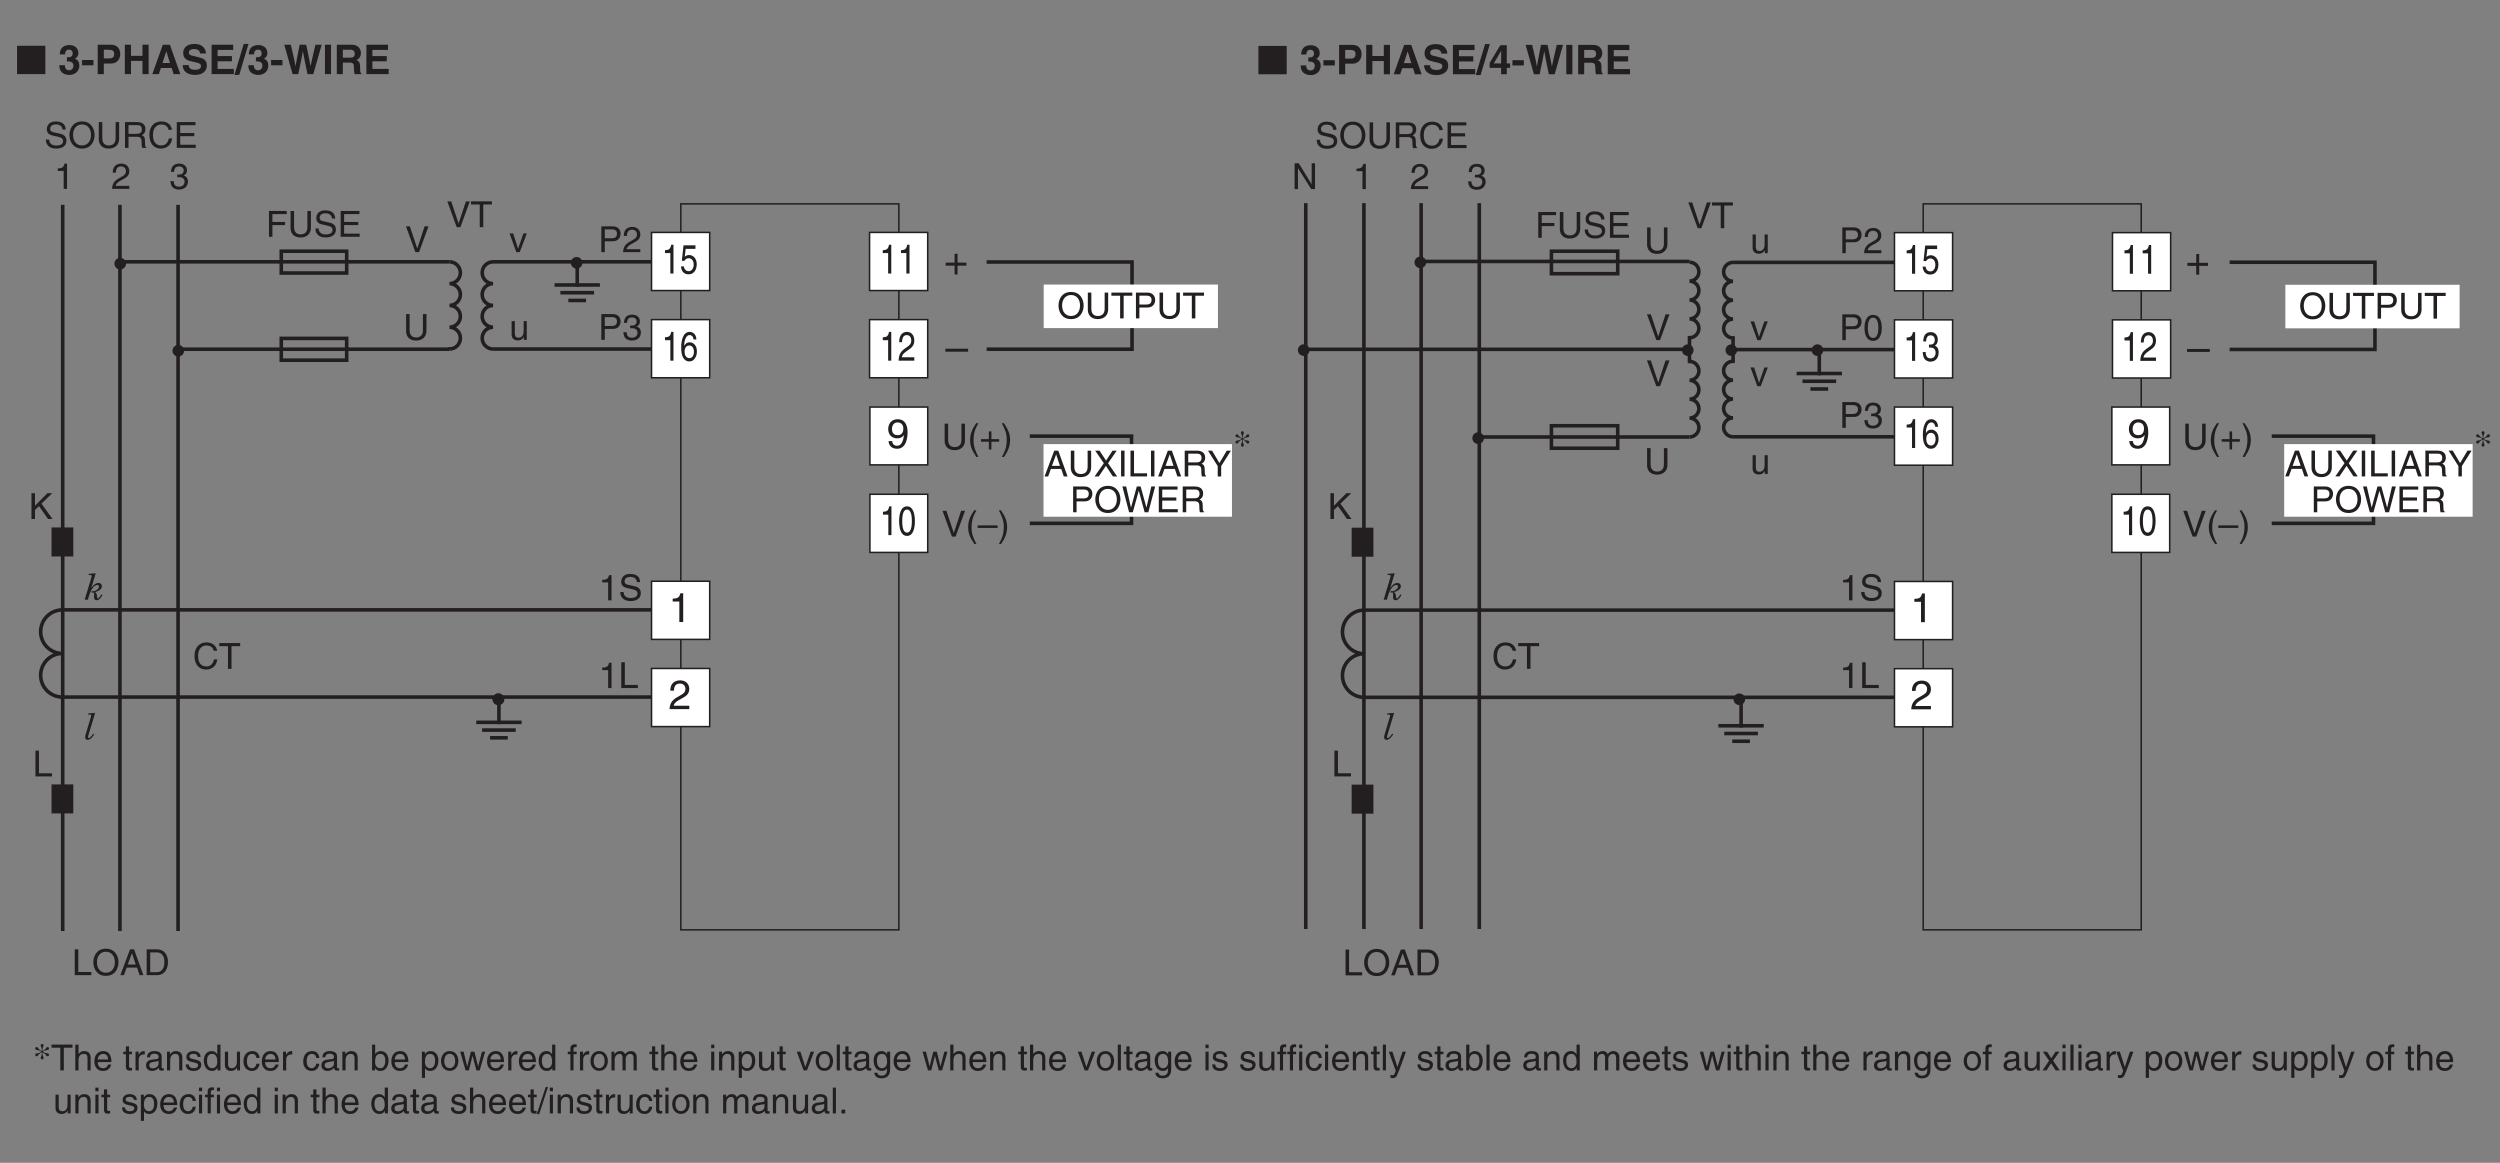 <?xml version="1.0" encoding="UTF-8"?>
<svg xmlns="http://www.w3.org/2000/svg" xmlns:xlink="http://www.w3.org/1999/xlink" width="487.56pt" height="226.77pt" viewBox="0 0 487.56 226.77" version="1.2">
<rect x="0" y="0" width="487.56" height="226.77" fill="#808080" stroke="none"/>
<defs>
<g>
<symbol overflow="visible" id="glyph0-0">
<path style="stroke:none;" d="M 0 0 L 4 0 L 4 -5.594 L 0 -5.594 Z M 2 -3.156 L 0.641 -5.188 L 3.359 -5.188 Z M 2.234 -2.797 L 3.594 -4.828 L 3.594 -0.766 Z M 0.641 -0.406 L 2 -2.438 L 3.359 -0.406 Z M 0.406 -4.828 L 1.75 -2.797 L 0.406 -0.766 Z M 0.406 -4.828 "/>
</symbol>
<symbol overflow="visible" id="glyph0-1">
<path style="stroke:none;" d="M 5.797 0 L 5.797 -5.531 L 0.281 -5.531 L 0.281 0 Z M 5.797 0 "/>
</symbol>
<symbol overflow="visible" id="glyph0-2">
<path style="stroke:none;" d=""/>
</symbol>
<symbol overflow="visible" id="glyph1-0">
<path style="stroke:none;" d="M 0 0 L 4 0 L 4 -5.594 L 0 -5.594 Z M 2 -3.156 L 0.641 -5.188 L 3.359 -5.188 Z M 2.234 -2.797 L 3.594 -4.828 L 3.594 -0.766 Z M 0.641 -0.406 L 2 -2.438 L 3.359 -0.406 Z M 0.406 -4.828 L 1.75 -2.797 L 0.406 -0.766 Z M 0.406 -4.828 "/>
</symbol>
<symbol overflow="visible" id="glyph1-1">
<path style="stroke:none;" d="M 1.703 -2.484 C 2.219 -2.484 2.969 -2.453 2.969 -1.672 C 2.969 -1.047 2.578 -0.75 2.125 -0.75 C 1.375 -0.75 1.297 -1.422 1.297 -1.734 L 1.312 -1.734 L 0.219 -1.734 C 0.219 0.031 1.656 0.156 2.188 0.156 C 3.328 0.156 4.125 -0.609 4.125 -1.672 C 4.125 -2.641 3.469 -2.938 3.266 -3 L 3.266 -3.016 C 3.578 -3.156 3.938 -3.516 3.938 -4.094 C 3.938 -5.281 2.953 -5.672 2.188 -5.672 C 0.906 -5.672 0.312 -4.906 0.312 -3.844 L 1.344 -3.844 C 1.344 -4.047 1.344 -4.781 2.109 -4.781 C 2.734 -4.781 2.828 -4.25 2.828 -4.047 C 2.828 -3.312 2.219 -3.281 1.875 -3.281 L 1.703 -3.281 Z M 1.703 -2.484 "/>
</symbol>
<symbol overflow="visible" id="glyph1-2">
<path style="stroke:none;" d="M 2.438 -2.75 L 0.219 -2.75 L 0.219 -1.719 L 2.438 -1.719 Z M 2.438 -2.75 "/>
</symbol>
<symbol overflow="visible" id="glyph1-3">
<path style="stroke:none;" d="M 1.797 -2.062 L 3.172 -2.062 C 4.719 -2.062 5 -3.375 5 -3.891 C 5 -5.016 4.328 -5.734 3.219 -5.734 L 0.609 -5.734 L 0.609 0 L 1.797 0 Z M 1.797 -3.062 L 1.797 -4.75 L 2.75 -4.75 C 3.5 -4.75 3.812 -4.516 3.812 -3.953 C 3.812 -3.703 3.812 -3.062 2.922 -3.062 Z M 1.797 -3.062 "/>
</symbol>
<symbol overflow="visible" id="glyph1-4">
<path style="stroke:none;" d="M 4 -2.578 L 4 0 L 5.203 0 L 5.203 -5.734 L 4 -5.734 L 4 -3.562 L 1.766 -3.562 L 1.766 -5.734 L 0.562 -5.734 L 0.562 0 L 1.766 0 L 1.766 -2.578 Z M 4 -2.578 "/>
</symbol>
<symbol overflow="visible" id="glyph1-5">
<path style="stroke:none;" d="M 1.828 -1.188 L 3.938 -1.188 L 4.297 0 L 5.609 0 L 3.578 -5.734 L 2.203 -5.734 L 0.156 0 L 1.422 0 Z M 2.875 -4.438 L 2.891 -4.438 L 3.594 -2.172 L 2.141 -2.172 Z M 2.875 -4.438 "/>
</symbol>
<symbol overflow="visible" id="glyph1-6">
<path style="stroke:none;" d="M 0.312 -1.766 C 0.312 -1.047 0.672 0.156 2.766 0.156 C 3.266 0.156 5.016 0 5.016 -1.719 C 5.016 -2.75 4.297 -3.078 3.516 -3.266 L 2.125 -3.609 C 1.891 -3.672 1.516 -3.766 1.516 -4.203 C 1.516 -4.734 2.062 -4.891 2.516 -4.891 C 3.562 -4.891 3.656 -4.281 3.688 -4.031 L 4.844 -4.031 C 4.828 -4.734 4.359 -5.891 2.609 -5.891 C 0.75 -5.891 0.406 -4.766 0.406 -4.125 C 0.406 -2.859 1.297 -2.656 2.219 -2.438 L 2.828 -2.297 C 3.438 -2.141 3.875 -2.031 3.875 -1.578 C 3.875 -0.969 3.234 -0.844 2.672 -0.844 C 1.625 -0.844 1.469 -1.438 1.469 -1.766 Z M 0.312 -1.766 "/>
</symbol>
<symbol overflow="visible" id="glyph1-7">
<path style="stroke:none;" d="M 4.828 -5.734 L 0.609 -5.734 L 0.609 0 L 4.953 0 L 4.953 -1.016 L 1.781 -1.016 L 1.781 -2.5 L 4.578 -2.5 L 4.578 -3.516 L 1.781 -3.516 L 1.781 -4.719 L 4.828 -4.719 Z M 4.828 -5.734 "/>
</symbol>
<symbol overflow="visible" id="glyph1-8">
<path style="stroke:none;" d="M 2.484 -5.891 L 1.547 -5.891 L -0.266 0.156 L 0.672 0.156 Z M 2.484 -5.891 "/>
</symbol>
<symbol overflow="visible" id="glyph1-9">
<path style="stroke:none;" d="M 1.031 -2.125 L 2.453 -4.562 L 2.469 -4.562 C 2.469 -4.391 2.453 -3.5 2.453 -2.125 Z M 4.203 -2.125 L 3.562 -2.125 L 3.562 -5.672 L 2.297 -5.672 L 0.219 -2.219 L 0.219 -1.25 L 2.453 -1.25 L 2.453 0 L 3.562 0 L 3.562 -1.25 L 4.203 -1.25 Z M 4.203 -2.125 "/>
</symbol>
<symbol overflow="visible" id="glyph1-10">
<path style="stroke:none;" d="M 1.75 0 L 2.859 0 C 3.484 -2.953 3.578 -3.375 3.75 -4.469 L 3.766 -4.469 C 3.953 -3.375 4.062 -2.812 4.656 0 L 5.797 0 L 7.422 -5.734 L 6.203 -5.734 C 5.469 -2.578 5.359 -2.078 5.266 -1.547 L 5.25 -1.547 C 5.125 -2.281 5.062 -2.594 4.406 -5.734 L 3.125 -5.734 C 2.516 -2.719 2.438 -2.141 2.328 -1.547 L 2.312 -1.547 C 2.219 -2.203 2.141 -2.594 1.406 -5.734 L 0.125 -5.734 Z M 1.75 0 "/>
</symbol>
<symbol overflow="visible" id="glyph1-11">
<path style="stroke:none;" d="M 1.703 -5.734 L 0.516 -5.734 L 0.516 0 L 1.703 0 Z M 1.703 -5.734 "/>
</symbol>
<symbol overflow="visible" id="glyph1-12">
<path style="stroke:none;" d="M 0.609 0 L 1.781 0 L 1.781 -2.25 L 3.016 -2.25 C 3.906 -2.25 3.953 -1.938 3.953 -1.156 C 3.953 -0.562 4 -0.266 4.078 0 L 5.406 0 L 5.406 -0.156 C 5.156 -0.25 5.156 -0.453 5.156 -1.297 C 5.156 -2.359 4.891 -2.531 4.422 -2.75 C 4.984 -2.938 5.312 -3.484 5.312 -4.109 C 5.312 -4.609 5.031 -5.734 3.5 -5.734 L 0.609 -5.734 Z M 1.781 -3.203 L 1.781 -4.75 L 3.281 -4.75 C 3.969 -4.75 4.109 -4.297 4.109 -4 C 4.109 -3.422 3.812 -3.203 3.188 -3.203 Z M 1.781 -3.203 "/>
</symbol>
<symbol overflow="visible" id="glyph2-0">
<path style="stroke:none;" d="M 0 0 L 3.5 0 L 3.5 -4.906 L 0 -4.906 Z M 1.75 -2.766 L 0.562 -4.547 L 2.938 -4.547 Z M 1.953 -2.453 L 3.156 -4.234 L 3.156 -0.672 Z M 0.562 -0.344 L 1.75 -2.141 L 2.938 -0.344 Z M 0.344 -4.234 L 1.547 -2.453 L 0.344 -0.672 Z M 0.344 -4.234 "/>
</symbol>
<symbol overflow="visible" id="glyph2-1">
<path style="stroke:none;" d="M 1.219 -5.031 L 0.531 -5.031 L 0.531 0 L 3.766 0 L 3.766 -0.609 L 1.219 -0.609 Z M 1.219 -5.031 "/>
</symbol>
<symbol overflow="visible" id="glyph2-2">
<path style="stroke:none;" d="M 4.469 -2.516 C 4.469 -1.328 3.812 -0.469 2.719 -0.469 C 1.625 -0.469 0.969 -1.328 0.969 -2.516 C 0.969 -3.703 1.625 -4.562 2.719 -4.562 C 3.812 -4.562 4.469 -3.703 4.469 -2.516 Z M 5.172 -2.516 C 5.172 -3.594 4.594 -5.156 2.719 -5.156 C 0.844 -5.156 0.266 -3.594 0.266 -2.516 C 0.266 -1.422 0.844 0.141 2.719 0.141 C 4.594 0.141 5.172 -1.422 5.172 -2.516 Z M 5.172 -2.516 "/>
</symbol>
<symbol overflow="visible" id="glyph2-3">
<path style="stroke:none;" d="M 3.344 -1.469 L 3.844 0 L 4.578 0 L 2.766 -5.031 L 1.984 -5.031 L 0.094 0 L 0.797 0 L 1.328 -1.469 Z M 1.531 -2.062 L 2.344 -4.281 L 2.359 -4.281 L 3.094 -2.062 Z M 1.531 -2.062 "/>
</symbol>
<symbol overflow="visible" id="glyph2-4">
<path style="stroke:none;" d="M 0.562 0 L 2.578 0 C 4.234 0 4.719 -1.453 4.719 -2.578 C 4.719 -4.031 3.906 -5.031 2.609 -5.031 L 0.562 -5.031 Z M 1.25 -4.438 L 2.516 -4.438 C 3.438 -4.438 4.016 -3.812 4.016 -2.547 C 4.016 -1.281 3.438 -0.578 2.562 -0.578 L 1.25 -0.578 Z M 1.25 -4.438 "/>
</symbol>
<symbol overflow="visible" id="glyph2-5">
<path style="stroke:none;" d="M 2.516 -4.922 L 2.031 -4.922 C 1.828 -4.109 1.5 -4.031 0.703 -3.984 L 0.703 -3.5 L 1.859 -3.5 L 1.859 0 L 2.516 0 Z M 2.516 -4.922 "/>
</symbol>
<symbol overflow="visible" id="glyph2-6">
<path style="stroke:none;" d="M 3.859 -0.969 L 3.844 -0.969 L 1.344 -5.031 L 0.531 -5.031 L 0.531 0 L 1.188 0 L 1.188 -4.062 L 1.203 -4.062 L 3.766 0 L 4.516 0 L 4.516 -5.031 L 3.859 -5.031 Z M 3.859 -0.969 "/>
</symbol>
<symbol overflow="visible" id="glyph2-7">
<path style="stroke:none;" d="M 0.922 -3.156 C 0.938 -3.5 0.984 -4.375 1.922 -4.375 C 2.641 -4.375 2.891 -3.875 2.891 -3.484 C 2.891 -2.828 2.516 -2.625 1.984 -2.328 L 1.344 -1.953 C 0.672 -1.562 0.219 -1.016 0.188 0 L 3.547 0 L 3.547 -0.578 L 0.875 -0.578 C 0.906 -0.766 1.047 -1.156 1.719 -1.531 L 2.234 -1.812 C 2.969 -2.203 3.547 -2.562 3.547 -3.453 C 3.547 -4.375 2.859 -4.922 2.016 -4.922 C 1.484 -4.922 0.312 -4.766 0.312 -3.156 Z M 0.922 -3.156 "/>
</symbol>
<symbol overflow="visible" id="glyph2-8">
<path style="stroke:none;" d="M 1.562 -2.266 C 1.656 -2.266 1.75 -2.281 1.844 -2.281 C 2.266 -2.281 3 -2.203 3 -1.375 C 3 -0.812 2.562 -0.422 1.922 -0.422 C 1.016 -0.422 0.891 -1.047 0.875 -1.5 L 0.234 -1.5 C 0.281 -0.938 0.422 -0.375 0.969 -0.078 C 1.219 0.047 1.516 0.141 1.891 0.141 C 3.141 0.141 3.656 -0.641 3.656 -1.453 C 3.656 -2.109 3.312 -2.438 2.828 -2.594 L 2.828 -2.609 C 3.094 -2.688 3.469 -3 3.469 -3.625 C 3.469 -4.375 2.891 -4.922 1.953 -4.922 C 0.656 -4.922 0.359 -4.031 0.359 -3.312 L 0.953 -3.312 C 0.984 -3.656 1.047 -4.375 1.922 -4.375 C 2.656 -4.375 2.828 -3.891 2.828 -3.594 C 2.828 -2.969 2.359 -2.781 1.891 -2.781 C 1.781 -2.781 1.672 -2.797 1.562 -2.797 Z M 1.562 -2.266 "/>
</symbol>
<symbol overflow="visible" id="glyph2-9">
<path style="stroke:none;" d="M 4.203 -3.562 C 4.172 -4.109 4 -5.156 2.234 -5.156 C 1.016 -5.156 0.516 -4.391 0.516 -3.609 C 0.516 -2.734 1.25 -2.5 1.578 -2.422 L 2.609 -2.188 C 3.438 -1.984 3.688 -1.812 3.688 -1.297 C 3.688 -0.578 2.859 -0.453 2.359 -0.453 C 1.719 -0.453 0.984 -0.719 0.984 -1.625 L 0.344 -1.625 C 0.344 -1.156 0.422 -0.734 0.859 -0.344 C 1.078 -0.141 1.438 0.141 2.375 0.141 C 3.234 0.141 4.344 -0.203 4.344 -1.391 C 4.344 -2.188 3.844 -2.578 3.203 -2.734 L 1.766 -3.062 C 1.469 -3.125 1.172 -3.266 1.172 -3.703 C 1.172 -4.453 1.891 -4.578 2.312 -4.578 C 2.891 -4.578 3.531 -4.328 3.562 -3.562 Z M 4.203 -3.562 "/>
</symbol>
<symbol overflow="visible" id="glyph2-10">
<path style="stroke:none;" d="M 3.828 -5.031 L 3.828 -1.844 C 3.828 -0.75 3.125 -0.469 2.5 -0.469 C 1.891 -0.469 1.234 -0.766 1.234 -1.859 L 1.234 -5.031 L 0.547 -5.031 L 0.547 -1.672 C 0.547 -0.734 1.141 0.141 2.484 0.141 C 3.859 0.141 4.516 -0.734 4.516 -1.766 L 4.516 -5.031 Z M 3.828 -5.031 "/>
</symbol>
<symbol overflow="visible" id="glyph2-11">
<path style="stroke:none;" d="M 1.297 -2.156 L 2.938 -2.156 C 3.75 -2.156 3.844 -1.672 3.844 -1.266 C 3.844 -1.078 3.859 -0.312 3.953 0 L 4.781 0 L 4.781 -0.109 C 4.578 -0.234 4.547 -0.344 4.531 -0.609 L 4.5 -1.531 C 4.469 -2.219 4.172 -2.359 3.891 -2.469 C 4.219 -2.656 4.594 -2.938 4.594 -3.672 C 4.594 -4.734 3.766 -5.031 2.938 -5.031 L 0.609 -5.031 L 0.609 0 L 1.297 0 Z M 1.297 -4.438 L 2.984 -4.438 C 3.328 -4.438 3.891 -4.375 3.891 -3.609 C 3.891 -2.859 3.359 -2.734 2.875 -2.734 L 1.297 -2.734 Z M 1.297 -4.438 "/>
</symbol>
<symbol overflow="visible" id="glyph2-12">
<path style="stroke:none;" d="M 4.719 -3.516 C 4.625 -4.359 3.953 -5.156 2.656 -5.156 C 1.188 -5.156 0.312 -4.094 0.312 -2.547 C 0.312 -0.609 1.422 0.141 2.562 0.141 C 2.953 0.141 4.484 0.047 4.766 -1.844 L 4.109 -1.844 C 3.875 -0.672 3.109 -0.469 2.672 -0.469 C 1.422 -0.469 1.016 -1.375 1.016 -2.562 C 1.016 -3.891 1.75 -4.562 2.656 -4.562 C 3.141 -4.562 3.875 -4.391 4.062 -3.516 Z M 4.719 -3.516 "/>
</symbol>
<symbol overflow="visible" id="glyph2-13">
<path style="stroke:none;" d="M 4.312 -0.609 L 1.281 -0.609 L 1.281 -2.281 L 4.031 -2.281 L 4.031 -2.891 L 1.281 -2.891 L 1.281 -4.422 L 4.266 -4.422 L 4.266 -5.031 L 0.609 -5.031 L 0.609 0 L 4.312 0 Z M 4.312 -0.609 "/>
</symbol>
<symbol overflow="visible" id="glyph2-14">
<path style="stroke:none;" d="M 1.281 -4.438 L 2.656 -4.438 C 3.219 -4.438 3.656 -4.234 3.656 -3.609 C 3.656 -2.922 3.234 -2.703 2.625 -2.703 L 1.281 -2.703 Z M 1.281 -2.125 L 2.859 -2.125 C 3.953 -2.125 4.359 -2.906 4.359 -3.609 C 4.359 -4.422 3.797 -5.031 2.859 -5.031 L 0.609 -5.031 L 0.609 0 L 1.281 0 Z M 1.281 -2.125 "/>
</symbol>
<symbol overflow="visible" id="glyph2-15">
<path style="stroke:none;" d="M 2.969 -2.391 C 2.969 -1.156 2.656 -0.422 1.953 -0.422 C 1.234 -0.422 0.922 -1.156 0.922 -2.391 C 0.922 -3.625 1.234 -4.375 1.953 -4.375 C 2.656 -4.375 2.969 -3.625 2.969 -2.391 Z M 3.641 -2.391 C 3.641 -3.422 3.359 -4.922 1.953 -4.922 C 0.531 -4.922 0.266 -3.422 0.266 -2.391 C 0.266 -1.375 0.531 0.141 1.953 0.141 C 3.359 0.141 3.641 -1.375 3.641 -2.391 Z M 3.641 -2.391 "/>
</symbol>
<symbol overflow="visible" id="glyph2-16">
<path style="stroke:none;" d="M 2.344 -0.734 L 2.328 -0.734 L 0.891 -5.031 L 0.141 -5.031 L 1.969 0 L 2.688 0 L 4.531 -5.031 L 3.766 -5.031 Z M 2.344 -0.734 "/>
</symbol>
<symbol overflow="visible" id="glyph2-17">
<path style="stroke:none;" d="M 1.734 -0.672 L 1.719 -0.672 L 0.766 -3.656 L 0.062 -3.656 L 1.391 0 L 2.047 0 L 3.438 -3.656 L 2.766 -3.656 Z M 1.734 -0.672 "/>
</symbol>
<symbol overflow="visible" id="glyph2-18">
<path style="stroke:none;" d="M 3.422 0 L 3.422 -3.656 L 2.812 -3.656 L 2.812 -1.641 C 2.812 -1.109 2.578 -0.422 1.797 -0.422 C 1.406 -0.422 1.094 -0.625 1.094 -1.234 L 1.094 -3.656 L 0.469 -3.656 L 0.469 -1.031 C 0.469 -0.156 1.125 0.109 1.672 0.109 C 2.25 0.109 2.562 -0.125 2.828 -0.547 L 2.844 -0.531 L 2.844 0 Z M 3.422 0 "/>
</symbol>
<symbol overflow="visible" id="glyph2-19">
<path style="stroke:none;" d="M 1.281 -2.281 L 3.75 -2.281 L 3.75 -2.891 L 1.281 -2.891 L 1.281 -4.422 L 4.078 -4.422 L 4.078 -5.031 L 0.609 -5.031 L 0.609 0 L 1.281 0 Z M 1.281 -2.281 "/>
</symbol>
<symbol overflow="visible" id="glyph2-20">
<path style="stroke:none;" d="M 0.094 -4.422 L 1.797 -4.422 L 1.797 0 L 2.484 0 L 2.484 -4.422 L 4.172 -4.422 L 4.172 -5.031 L 0.094 -5.031 Z M 0.094 -4.422 "/>
</symbol>
<symbol overflow="visible" id="glyph2-21">
<path style="stroke:none;" d="M 1.219 -1.766 L 2 -2.516 L 3.766 0 L 4.641 0 L 2.484 -3 L 4.578 -5.031 L 3.641 -5.031 L 1.219 -2.594 L 1.219 -5.031 L 0.531 -5.031 L 0.531 0 L 1.219 0 Z M 1.219 -1.766 "/>
</symbol>
<symbol overflow="visible" id="glyph2-22">
<path style="stroke:none;" d="M 3.438 -2.484 C 3.438 -3.531 2.719 -3.766 2.156 -3.766 C 1.562 -3.766 1.266 -3.406 1.078 -3.172 L 1.078 -5.031 L 0.453 -5.031 L 0.453 0 L 1.078 0 L 1.078 -2 C 1.078 -2.922 1.594 -3.219 2.094 -3.219 C 2.688 -3.219 2.828 -2.891 2.828 -2.391 L 2.828 0 L 3.438 0 Z M 3.438 -2.484 "/>
</symbol>
<symbol overflow="visible" id="glyph2-23">
<path style="stroke:none;" d="M 2.953 -1.141 C 2.922 -0.875 2.578 -0.422 2 -0.422 C 1.297 -0.422 0.938 -0.875 0.938 -1.625 L 3.609 -1.625 C 3.609 -2.922 3.094 -3.766 2.031 -3.766 C 0.828 -3.766 0.281 -2.859 0.281 -1.734 C 0.281 -0.672 0.891 0.109 1.922 0.109 C 2.5 0.109 2.75 -0.031 2.906 -0.141 C 3.375 -0.453 3.547 -0.969 3.562 -1.141 Z M 0.938 -2.125 C 0.938 -2.688 1.391 -3.219 1.953 -3.219 C 2.703 -3.219 2.938 -2.688 2.969 -2.125 Z M 0.938 -2.125 "/>
</symbol>
<symbol overflow="visible" id="glyph2-24">
<path style="stroke:none;" d=""/>
</symbol>
<symbol overflow="visible" id="glyph2-25">
<path style="stroke:none;" d="M 1.797 -3.156 L 1.797 -3.656 L 1.219 -3.656 L 1.219 -4.688 L 0.594 -4.688 L 0.594 -3.656 L 0.094 -3.656 L 0.094 -3.156 L 0.594 -3.156 L 0.594 -0.734 C 0.594 -0.297 0.734 0.047 1.344 0.047 C 1.406 0.047 1.578 0.016 1.797 0 L 1.797 -0.484 L 1.578 -0.484 C 1.453 -0.484 1.219 -0.484 1.219 -0.766 L 1.219 -3.156 Z M 1.797 -3.156 "/>
</symbol>
<symbol overflow="visible" id="glyph2-26">
<path style="stroke:none;" d="M 1.156 -2.125 C 1.156 -2.656 1.516 -3.109 2.094 -3.109 L 2.328 -3.109 L 2.328 -3.75 C 2.281 -3.766 2.234 -3.766 2.156 -3.766 C 1.703 -3.766 1.375 -3.484 1.141 -3.047 L 1.125 -3.047 L 1.125 -3.656 L 0.531 -3.656 L 0.531 0 L 1.156 0 Z M 1.156 -2.125 "/>
</symbol>
<symbol overflow="visible" id="glyph2-27">
<path style="stroke:none;" d="M 1 -2.547 C 1.047 -2.828 1.141 -3.25 1.844 -3.25 C 2.422 -3.25 2.703 -3.047 2.703 -2.656 C 2.703 -2.297 2.531 -2.234 2.375 -2.219 L 1.359 -2.094 C 0.344 -1.969 0.25 -1.266 0.25 -0.953 C 0.25 -0.328 0.734 0.109 1.406 0.109 C 2.109 0.109 2.484 -0.234 2.719 -0.484 C 2.75 -0.203 2.828 0.062 3.375 0.062 C 3.516 0.062 3.609 0.031 3.703 0 L 3.703 -0.453 C 3.641 -0.438 3.562 -0.422 3.5 -0.422 C 3.375 -0.422 3.297 -0.484 3.297 -0.641 L 3.297 -2.75 C 3.297 -3.688 2.234 -3.766 1.953 -3.766 C 1.047 -3.766 0.469 -3.422 0.438 -2.547 Z M 2.688 -1.266 C 2.688 -0.781 2.125 -0.406 1.547 -0.406 C 1.094 -0.406 0.891 -0.641 0.891 -1.047 C 0.891 -1.5 1.375 -1.594 1.672 -1.641 C 2.438 -1.734 2.594 -1.797 2.688 -1.875 Z M 2.688 -1.266 "/>
</symbol>
<symbol overflow="visible" id="glyph2-28">
<path style="stroke:none;" d="M 3.438 -2.484 C 3.438 -3.531 2.719 -3.766 2.156 -3.766 C 1.531 -3.766 1.188 -3.344 1.047 -3.141 L 1.031 -3.141 L 1.031 -3.656 L 0.453 -3.656 L 0.453 0 L 1.078 0 L 1.078 -2 C 1.078 -2.984 1.688 -3.219 2.031 -3.219 C 2.641 -3.219 2.828 -2.891 2.828 -2.25 L 2.828 0 L 3.438 0 Z M 3.438 -2.484 "/>
</symbol>
<symbol overflow="visible" id="glyph2-29">
<path style="stroke:none;" d="M 3.125 -2.625 C 3.125 -2.797 3.031 -3.766 1.734 -3.766 C 1.016 -3.766 0.344 -3.406 0.344 -2.594 C 0.344 -2.094 0.672 -1.828 1.188 -1.703 L 1.906 -1.531 C 2.422 -1.406 2.625 -1.297 2.625 -1.016 C 2.625 -0.609 2.234 -0.422 1.797 -0.422 C 0.922 -0.422 0.844 -0.891 0.812 -1.172 L 0.219 -1.172 C 0.25 -0.734 0.344 0.109 1.797 0.109 C 2.625 0.109 3.25 -0.344 3.25 -1.109 C 3.25 -1.609 2.984 -1.891 2.219 -2.078 L 1.609 -2.219 C 1.125 -2.344 0.938 -2.422 0.938 -2.719 C 0.938 -3.172 1.484 -3.234 1.672 -3.234 C 2.438 -3.234 2.531 -2.844 2.531 -2.625 Z M 3.125 -2.625 "/>
</symbol>
<symbol overflow="visible" id="glyph2-30">
<path style="stroke:none;" d="M 3.5 -5.031 L 2.875 -5.031 L 2.875 -3.188 L 2.859 -3.141 C 2.719 -3.359 2.438 -3.766 1.766 -3.766 C 0.797 -3.766 0.25 -2.969 0.25 -1.938 C 0.25 -1.062 0.609 0.109 1.859 0.109 C 2.219 0.109 2.625 0 2.891 -0.5 L 2.906 -0.5 L 2.906 0 L 3.5 0 Z M 0.875 -1.844 C 0.875 -2.312 0.938 -3.219 1.891 -3.219 C 2.766 -3.219 2.875 -2.25 2.875 -1.656 C 2.875 -0.688 2.266 -0.422 1.875 -0.422 C 1.203 -0.422 0.875 -1.031 0.875 -1.844 Z M 0.875 -1.844 "/>
</symbol>
<symbol overflow="visible" id="glyph2-31">
<path style="stroke:none;" d="M 3.344 -2.422 C 3.297 -3.062 2.922 -3.766 1.969 -3.766 C 0.75 -3.766 0.203 -2.859 0.203 -1.734 C 0.203 -0.672 0.812 0.109 1.844 0.109 C 2.922 0.109 3.281 -0.719 3.344 -1.297 L 2.75 -1.297 C 2.641 -0.734 2.281 -0.422 1.875 -0.422 C 1.016 -0.422 0.875 -1.203 0.875 -1.828 C 0.875 -2.484 1.109 -3.219 1.875 -3.219 C 2.391 -3.219 2.672 -2.922 2.75 -2.422 Z M 3.344 -2.422 "/>
</symbol>
<symbol overflow="visible" id="glyph2-32">
<path style="stroke:none;" d="M 0.984 0 L 0.984 -0.453 L 1 -0.453 C 1.125 -0.25 1.391 0.109 2.016 0.109 C 3.25 0.109 3.625 -1.062 3.625 -1.938 C 3.625 -2.969 3.062 -3.766 2.094 -3.766 C 1.672 -3.766 1.297 -3.578 1.031 -3.203 L 1.016 -3.203 L 1.016 -5.031 L 0.406 -5.031 L 0.406 0 Z M 2.984 -1.844 C 2.984 -1.031 2.672 -0.422 2 -0.422 C 1.609 -0.422 1 -0.688 1 -1.656 C 1 -2.25 1.094 -3.219 1.984 -3.219 C 2.938 -3.219 2.984 -2.312 2.984 -1.844 Z M 2.984 -1.844 "/>
</symbol>
<symbol overflow="visible" id="glyph2-33">
<path style="stroke:none;" d="M 1 -1.656 C 1 -2.25 1.094 -3.219 1.984 -3.219 C 2.938 -3.219 2.984 -2.312 2.984 -1.844 C 2.984 -1.031 2.672 -0.422 2 -0.422 C 1.609 -0.422 1 -0.688 1 -1.656 Z M 0.406 1.453 L 1.016 1.453 L 1.016 -0.391 L 1.031 -0.391 C 1.203 -0.125 1.516 0.109 2.016 0.109 C 3.25 0.109 3.625 -1.062 3.625 -1.938 C 3.625 -2.969 3.062 -3.766 2.094 -3.766 C 1.422 -3.766 1.141 -3.359 1 -3.141 L 0.984 -3.141 L 0.984 -3.656 L 0.406 -3.656 Z M 0.406 1.453 "/>
</symbol>
<symbol overflow="visible" id="glyph2-34">
<path style="stroke:none;" d="M 0.25 -1.828 C 0.25 -0.891 0.781 0.094 1.953 0.094 C 3.109 0.094 3.641 -0.891 3.641 -1.828 C 3.641 -2.781 3.109 -3.766 1.953 -3.766 C 0.781 -3.766 0.25 -2.781 0.25 -1.828 Z M 0.875 -1.828 C 0.875 -2.328 1.062 -3.234 1.953 -3.234 C 2.828 -3.234 3.016 -2.328 3.016 -1.828 C 3.016 -1.344 2.828 -0.438 1.953 -0.438 C 1.062 -0.438 0.875 -1.344 0.875 -1.828 Z M 0.875 -1.828 "/>
</symbol>
<symbol overflow="visible" id="glyph2-35">
<path style="stroke:none;" d="M 2.5 -2.828 L 2.516 -2.828 L 3.266 0 L 3.906 0 L 4.969 -3.656 L 4.344 -3.656 L 3.609 -0.781 L 3.594 -0.781 L 2.875 -3.656 L 2.188 -3.656 L 1.484 -0.781 L 1.469 -0.781 L 0.766 -3.656 L 0.094 -3.656 L 1.156 0 L 1.797 0 Z M 2.5 -2.828 "/>
</symbol>
<symbol overflow="visible" id="glyph2-36">
<path style="stroke:none;" d="M 1.828 -3.156 L 1.828 -3.656 L 1.219 -3.656 L 1.219 -4.109 C 1.219 -4.406 1.312 -4.547 1.578 -4.547 C 1.656 -4.547 1.75 -4.531 1.828 -4.531 L 1.828 -5.078 C 1.734 -5.094 1.641 -5.094 1.547 -5.094 C 0.953 -5.094 0.609 -4.844 0.609 -4.297 L 0.609 -3.656 L 0.094 -3.656 L 0.094 -3.156 L 0.609 -3.156 L 0.609 0 L 1.219 0 L 1.219 -3.156 Z M 1.828 -3.156 "/>
</symbol>
<symbol overflow="visible" id="glyph2-37">
<path style="stroke:none;" d="M 0.453 0 L 1.078 0 L 1.078 -2 C 1.078 -2.984 1.688 -3.219 2.031 -3.219 C 2.484 -3.219 2.609 -2.844 2.609 -2.531 L 2.609 0 L 3.234 0 L 3.234 -2.234 C 3.234 -2.719 3.562 -3.219 4.094 -3.219 C 4.609 -3.219 4.766 -2.875 4.766 -2.359 L 4.766 0 L 5.391 0 L 5.391 -2.531 C 5.391 -3.562 4.641 -3.766 4.25 -3.766 C 3.688 -3.766 3.438 -3.516 3.125 -3.172 C 3.031 -3.359 2.812 -3.766 2.156 -3.766 C 1.5 -3.766 1.188 -3.344 1.047 -3.141 L 1.031 -3.141 L 1.031 -3.656 L 0.453 -3.656 Z M 0.453 0 "/>
</symbol>
<symbol overflow="visible" id="glyph2-38">
<path style="stroke:none;" d="M 1.078 -3.656 L 0.469 -3.656 L 0.469 0 L 1.078 0 Z M 1.078 -4.328 L 1.078 -5.031 L 0.469 -5.031 L 0.469 -4.328 Z M 1.078 -4.328 "/>
</symbol>
<symbol overflow="visible" id="glyph2-39">
<path style="stroke:none;" d="M 1.078 -5.031 L 0.469 -5.031 L 0.469 0 L 1.078 0 Z M 1.078 -5.031 "/>
</symbol>
<symbol overflow="visible" id="glyph2-40">
<path style="stroke:none;" d="M 0.922 -1.844 C 0.922 -2.312 0.969 -3.219 1.922 -3.219 C 2.812 -3.219 2.906 -2.25 2.906 -1.656 C 2.906 -0.688 2.297 -0.422 1.906 -0.422 C 1.234 -0.422 0.922 -1.031 0.922 -1.844 Z M 3.5 -3.656 L 2.906 -3.656 L 2.906 -3.141 L 2.891 -3.141 C 2.75 -3.359 2.469 -3.766 1.812 -3.766 C 0.828 -3.766 0.281 -2.969 0.281 -1.938 C 0.281 -1.062 0.641 0.109 1.891 0.109 C 2.375 0.109 2.703 -0.125 2.859 -0.391 L 2.859 -0.406 L 2.875 -0.406 L 2.875 -0.266 C 2.875 0.172 2.891 1.031 1.828 1.031 C 1.688 1.031 1.125 1.031 1.016 0.453 L 0.391 0.453 C 0.516 1.422 1.359 1.547 1.797 1.547 C 3.484 1.547 3.5 0.219 3.5 -0.297 Z M 3.5 -3.656 "/>
</symbol>
<symbol overflow="visible" id="glyph2-41">
<path style="stroke:none;" d="M 1.766 -0.672 L 1.75 -0.672 L 0.781 -3.656 L 0.078 -3.656 L 1.438 0.094 C 1.141 0.859 1.109 0.938 0.781 0.938 C 0.609 0.938 0.484 0.906 0.406 0.875 L 0.406 1.438 C 0.516 1.469 0.578 1.5 0.672 1.5 C 1.469 1.5 1.531 1.406 2.109 -0.062 C 2.578 -1.266 3 -2.469 3.422 -3.656 L 2.75 -3.656 Z M 1.766 -0.672 "/>
</symbol>
<symbol overflow="visible" id="glyph2-42">
<path style="stroke:none;" d="M 2.141 -1.891 L 3.375 -3.656 L 2.625 -3.656 L 1.781 -2.375 L 0.938 -3.656 L 0.141 -3.656 L 1.359 -1.891 L 0.078 0 L 0.859 0 L 1.734 -1.375 L 2.641 0 L 3.438 0 Z M 2.141 -1.891 "/>
</symbol>
<symbol overflow="visible" id="glyph2-43">
<path style="stroke:none;" d="M 2.062 -5.156 L 1.609 -5.156 L -0.125 0.141 L 0.344 0.141 Z M 2.062 -5.156 "/>
</symbol>
<symbol overflow="visible" id="glyph2-44">
<path style="stroke:none;" d="M 1.344 -0.734 L 0.609 -0.734 L 0.609 0 L 1.344 0 Z M 1.344 -0.734 "/>
</symbol>
<symbol overflow="visible" id="glyph2-45">
<path style="stroke:none;" d="M 1.656 -5.125 C 0.906 -4.047 0.469 -3.062 0.469 -1.828 C 0.469 -0.516 0.953 0.359 1.688 1.453 L 2.094 1.453 C 1.531 0.344 1.141 -0.5 1.141 -1.656 C 1.141 -3.344 1.484 -4.016 2.094 -5.125 Z M 1.656 -5.125 "/>
</symbol>
<symbol overflow="visible" id="glyph2-46">
<path style="stroke:none;" d="M 1.797 -2.016 L 0.266 -2.016 L 0.266 -1.516 L 1.797 -1.516 L 1.797 0 L 2.297 0 L 2.297 -1.516 L 3.812 -1.516 L 3.812 -2.016 L 2.297 -2.016 L 2.297 -3.531 L 1.797 -3.531 Z M 1.797 -2.016 "/>
</symbol>
<symbol overflow="visible" id="glyph2-47">
<path style="stroke:none;" d="M 0.672 1.453 C 1.422 0.375 1.859 -0.625 1.859 -1.859 C 1.859 -3.156 1.375 -4.031 0.656 -5.125 L 0.234 -5.125 C 0.797 -4.031 1.203 -3.172 1.203 -2.016 C 1.203 -0.344 0.844 0.328 0.25 1.453 Z M 0.672 1.453 "/>
</symbol>
<symbol overflow="visible" id="glyph2-48">
<path style="stroke:none;" d="M 3.891 -2.188 L 0 -2.188 L 0 -1.688 L 3.891 -1.688 Z M 3.891 -2.188 "/>
</symbol>
<symbol overflow="visible" id="glyph2-49">
<path style="stroke:none;" d="M 2.766 -2.578 L 4.453 -5.031 L 3.641 -5.031 L 2.375 -3.094 L 1.094 -5.031 L 0.25 -5.031 L 1.938 -2.578 L 0.141 0 L 0.953 0 L 2.344 -2.062 L 3.703 0 L 4.531 0 Z M 2.766 -2.578 "/>
</symbol>
<symbol overflow="visible" id="glyph2-50">
<path style="stroke:none;" d="M 1.312 -5.031 L 0.641 -5.031 L 0.641 0 L 1.312 0 Z M 1.312 -5.031 "/>
</symbol>
<symbol overflow="visible" id="glyph2-51">
<path style="stroke:none;" d="M 2.672 -2.016 L 4.578 -5.031 L 3.766 -5.031 L 2.328 -2.609 L 0.891 -5.031 L 0.094 -5.031 L 2 -2.016 L 2 0 L 2.672 0 Z M 2.672 -2.016 "/>
</symbol>
<symbol overflow="visible" id="glyph2-52">
<path style="stroke:none;" d="M 3.297 -4.172 L 3.312 -4.172 L 4.453 0 L 5.172 0 L 6.5 -5.031 L 5.75 -5.031 L 4.812 -0.938 L 4.797 -0.938 L 3.672 -5.031 L 2.922 -5.031 L 1.797 -0.938 L 1.781 -0.938 L 0.844 -5.031 L 0.109 -5.031 L 1.422 0 L 2.141 0 Z M 3.297 -4.172 "/>
</symbol>
<symbol overflow="visible" id="glyph3-0">
<path style="stroke:none;" d="M 0 0 L 3.188 0 L 3.188 -5.594 L 0 -5.594 Z M 1.594 -3.156 L 0.516 -5.188 L 2.688 -5.188 Z M 1.797 -2.797 L 2.875 -4.828 L 2.875 -0.766 Z M 0.516 -0.406 L 1.594 -2.438 L 2.688 -0.406 Z M 0.312 -4.828 L 1.406 -2.797 L 0.312 -0.766 Z M 0.312 -4.828 "/>
</symbol>
<symbol overflow="visible" id="glyph3-1">
<path style="stroke:none;" d="M 2.297 -5.609 L 1.859 -5.609 C 1.672 -4.688 1.375 -4.609 0.641 -4.547 L 0.641 -3.984 L 1.688 -3.984 L 1.688 0 L 2.297 0 Z M 2.297 -5.609 "/>
</symbol>
<symbol overflow="visible" id="glyph3-2">
<path style="stroke:none;" d="M 1.125 -4.812 L 3.031 -4.812 L 3.031 -5.5 L 0.703 -5.5 L 0.375 -2.484 L 0.859 -2.453 C 1.062 -2.797 1.359 -2.984 1.688 -2.984 C 2.25 -2.984 2.688 -2.547 2.688 -1.734 C 2.688 -1.031 2.312 -0.453 1.734 -0.453 C 1.234 -0.453 0.844 -0.75 0.781 -1.391 L 0.203 -1.391 C 0.312 -0.141 1.062 0.156 1.656 0.156 C 3.062 0.156 3.281 -1.203 3.281 -1.828 C 3.281 -2.984 2.531 -3.609 1.812 -3.609 C 1.406 -3.609 1.125 -3.453 0.938 -3.266 Z M 1.125 -4.812 "/>
</symbol>
<symbol overflow="visible" id="glyph3-3">
<path style="stroke:none;" d="M 3.219 -4.125 C 3.156 -5.266 2.422 -5.609 1.906 -5.609 C 0.562 -5.609 0.25 -3.844 0.25 -2.609 C 0.25 -1.875 0.312 -1.188 0.594 -0.656 C 0.906 -0.047 1.406 0.156 1.75 0.156 C 2.375 0.156 2.641 -0.062 2.875 -0.391 C 3.188 -0.812 3.312 -1.219 3.312 -1.797 C 3.312 -3.141 2.453 -3.578 1.906 -3.578 C 1.297 -3.578 0.984 -3.188 0.844 -2.891 L 0.828 -2.906 C 0.828 -3.5 1.016 -4.984 1.891 -4.984 C 2.375 -4.984 2.594 -4.609 2.672 -4.125 Z M 0.906 -1.719 C 0.906 -2.391 1.203 -2.953 1.828 -2.953 C 2.516 -2.953 2.734 -2.266 2.734 -1.766 C 2.734 -1 2.391 -0.484 1.844 -0.484 C 1.188 -0.484 0.906 -1.125 0.906 -1.719 Z M 0.906 -1.719 "/>
</symbol>
<symbol overflow="visible" id="glyph3-4">
<path style="stroke:none;" d="M 1.438 -2.594 C 1.516 -2.594 1.609 -2.594 1.688 -2.594 C 2.078 -2.594 2.734 -2.5 2.734 -1.562 C 2.734 -0.922 2.328 -0.484 1.75 -0.484 C 0.922 -0.484 0.812 -1.188 0.797 -1.719 L 0.219 -1.719 C 0.25 -1.062 0.391 -0.422 0.891 -0.094 C 1.109 0.047 1.391 0.156 1.719 0.156 C 2.859 0.156 3.328 -0.734 3.328 -1.656 C 3.328 -2.406 3.016 -2.781 2.594 -2.969 L 2.594 -2.984 C 2.828 -3.078 3.156 -3.422 3.156 -4.141 C 3.156 -4.984 2.641 -5.609 1.781 -5.609 C 0.594 -5.609 0.328 -4.594 0.328 -3.781 L 0.875 -3.781 C 0.906 -4.172 0.953 -4.984 1.75 -4.984 C 2.422 -4.984 2.578 -4.438 2.578 -4.094 C 2.578 -3.391 2.156 -3.172 1.719 -3.172 C 1.625 -3.172 1.531 -3.188 1.438 -3.188 Z M 1.438 -2.594 "/>
</symbol>
<symbol overflow="visible" id="glyph3-5">
<path style="stroke:none;" d="M 0.844 -3.594 C 0.859 -4 0.906 -4.984 1.75 -4.984 C 2.406 -4.984 2.641 -4.422 2.641 -3.969 C 2.641 -3.234 2.297 -3 1.812 -2.656 L 1.219 -2.234 C 0.625 -1.781 0.203 -1.172 0.172 0 L 3.234 0 L 3.234 -0.656 L 0.797 -0.656 C 0.828 -0.875 0.953 -1.312 1.578 -1.734 L 2.031 -2.062 C 2.703 -2.5 3.234 -2.938 3.234 -3.938 C 3.234 -4.984 2.609 -5.609 1.828 -5.609 C 1.344 -5.609 0.281 -5.422 0.281 -3.594 Z M 0.844 -3.594 "/>
</symbol>
<symbol overflow="visible" id="glyph3-6">
<path style="stroke:none;" d="M 2.719 -2.734 C 2.719 -1.328 2.422 -0.484 1.781 -0.484 C 1.125 -0.484 0.844 -1.328 0.844 -2.734 C 0.844 -4.141 1.125 -4.984 1.781 -4.984 C 2.422 -4.984 2.719 -4.141 2.719 -2.734 Z M 3.312 -2.734 C 3.312 -3.891 3.062 -5.609 1.781 -5.609 C 0.484 -5.609 0.234 -3.891 0.234 -2.734 C 0.234 -1.562 0.484 0.156 1.781 0.156 C 3.062 0.156 3.312 -1.562 3.312 -2.734 Z M 3.312 -2.734 "/>
</symbol>
<symbol overflow="visible" id="glyph4-0">
<path style="stroke:none;" d="M 0 0 L 4 0 L 4 -5.594 L 0 -5.594 Z M 2 -3.156 L 0.641 -5.188 L 3.359 -5.188 Z M 2.234 -2.797 L 3.594 -4.828 L 3.594 -0.766 Z M 0.641 -0.406 L 2 -2.438 L 3.359 -0.406 Z M 0.406 -4.828 L 1.75 -2.797 L 0.406 -0.766 Z M 0.406 -4.828 "/>
</symbol>
<symbol overflow="visible" id="glyph4-1">
<path style="stroke:none;" d="M 2.859 -5.609 L 2.312 -5.609 C 2.094 -4.688 1.719 -4.609 0.812 -4.547 L 0.812 -3.984 L 2.109 -3.984 L 2.109 0 L 2.859 0 Z M 2.859 -5.609 "/>
</symbol>
<symbol overflow="visible" id="glyph4-2">
<path style="stroke:none;" d="M 1.047 -3.594 C 1.078 -4 1.125 -4.984 2.188 -4.984 C 3.016 -4.984 3.297 -4.422 3.297 -3.969 C 3.297 -3.234 2.859 -3 2.266 -2.656 L 1.531 -2.234 C 0.781 -1.781 0.25 -1.172 0.203 0 L 4.047 0 L 4.047 -0.656 L 1 -0.656 C 1.031 -0.875 1.203 -1.312 1.969 -1.734 L 2.547 -2.062 C 3.391 -2.5 4.047 -2.938 4.047 -3.938 C 4.047 -4.984 3.266 -5.609 2.297 -5.609 C 1.688 -5.609 0.344 -5.422 0.344 -3.594 Z M 1.047 -3.594 "/>
</symbol>
<symbol overflow="visible" id="glyph4-3">
<path style="stroke:none;" d="M 2.047 -2.312 L 0.312 -2.312 L 0.312 -1.719 L 2.047 -1.719 L 2.047 0 L 2.625 0 L 2.625 -1.719 L 4.344 -1.719 L 4.344 -2.312 L 2.625 -2.312 L 2.625 -4.031 L 2.047 -4.031 Z M 2.047 -2.312 "/>
</symbol>
<symbol overflow="visible" id="glyph4-4">
<path style="stroke:none;" d="M 4.438 -2.5 L 0 -2.5 L 0 -1.922 L 4.438 -1.922 Z M 4.438 -2.5 "/>
</symbol>
<symbol overflow="visible" id="glyph4-5">
<path style="stroke:none;" d="M 2.094 -1.875 C 2.625 -1.875 3.172 -2.109 3.391 -2.547 L 3.406 -2.531 C 3.219 -1.078 2.812 -0.438 2.047 -0.438 C 1.484 -0.438 1.141 -0.781 1.109 -1.344 L 0.406 -1.344 C 0.406 -0.812 0.75 0.156 2.062 0.156 C 4 0.156 4.109 -2.406 4.109 -3.016 C 4.109 -3.922 3.922 -5.609 2.141 -5.609 C 0.953 -5.609 0.328 -4.703 0.328 -3.688 C 0.328 -2.578 1.062 -1.875 2.094 -1.875 Z M 2.203 -2.5 C 1.734 -2.5 1.062 -2.641 1.062 -3.719 C 1.062 -4.469 1.5 -4.984 2.141 -4.984 C 2.953 -4.984 3.281 -4.422 3.281 -3.781 C 3.281 -2.672 2.578 -2.5 2.203 -2.5 Z M 2.203 -2.5 "/>
</symbol>
<symbol overflow="visible" id="glyph5-0">
<path style="stroke:none;" d="M 0.719 0 L 4.219 0 L 4.219 -4.906 L 0.719 -4.906 Z M 2.469 -2.766 L 1.281 -4.547 L 3.656 -4.547 Z M 2.672 -2.453 L 3.859 -4.234 L 3.859 -0.672 Z M 1.281 -0.344 L 2.469 -2.141 L 3.656 -0.344 Z M 1.062 -4.234 L 2.25 -2.453 L 1.062 -0.672 Z M 1.062 -4.234 "/>
</symbol>
<symbol overflow="visible" id="glyph5-1">
<path style="stroke:none;" d="M 0.734 -4.812 L 1.062 -4.812 C 1.219 -4.812 1.359 -4.812 1.359 -4.656 C 1.359 -4.469 1.312 -4.344 1.25 -4.125 L 0 0 L 0.641 0 C 1 -1.625 1.734 -2.875 2.453 -2.875 C 2.656 -2.875 2.797 -2.75 2.797 -2.562 C 2.797 -2 1.922 -1.656 1.797 -1.656 C 1.719 -1.656 1.625 -1.688 1.531 -1.688 C 1.422 -1.688 1.328 -1.625 1.328 -1.531 C 1.328 -1.406 1.438 -1.375 1.516 -1.375 C 1.594 -1.375 1.641 -1.406 1.719 -1.406 C 1.797 -1.406 1.844 -1.312 1.844 -1.156 C 1.844 -0.969 1.828 -0.703 1.828 -0.469 C 1.828 -0.172 1.953 0.109 2.344 0.109 C 2.844 0.109 3.281 -0.531 3.484 -0.938 L 3.281 -1.047 C 3.172 -0.891 2.797 -0.25 2.562 -0.25 C 2.453 -0.25 2.422 -0.453 2.406 -0.703 C 2.375 -0.953 2.328 -1.281 2.047 -1.484 L 2.141 -1.516 C 2.625 -1.641 3.359 -2.047 3.359 -2.594 C 3.359 -3.031 3.094 -3.266 2.672 -3.266 C 2.062 -3.266 1.609 -2.734 1.312 -2.281 L 1.297 -2.281 L 2.156 -5.156 L 0.812 -5.047 Z M 0.734 -4.812 "/>
</symbol>
<symbol overflow="visible" id="glyph5-2">
<path style="stroke:none;" d="M 0.641 -4.812 L 0.953 -4.812 C 1.109 -4.812 1.266 -4.812 1.266 -4.656 C 1.266 -4.547 1.234 -4.422 1.188 -4.25 L 0.219 -1.047 C 0.141 -0.797 0.094 -0.594 0.094 -0.375 C 0.094 -0.188 0.172 0.109 0.578 0.109 C 1.203 0.109 1.734 -0.734 1.875 -0.969 L 1.672 -1.078 C 1.516 -0.875 1.109 -0.25 0.812 -0.25 C 0.734 -0.25 0.656 -0.297 0.656 -0.422 C 0.656 -0.547 0.719 -0.766 0.797 -1.016 L 2.047 -5.156 L 0.703 -5.047 Z M 0.641 -4.812 "/>
</symbol>
<symbol overflow="visible" id="glyph6-0">
<path style="stroke:none;" d="M 0 0 L 3.5 0 L 3.5 -4.906 L 0 -4.906 Z M 1.75 -2.766 L 0.562 -4.547 L 2.938 -4.547 Z M 1.953 -2.453 L 3.156 -4.234 L 3.156 -0.672 Z M 0.562 -0.344 L 1.75 -2.141 L 2.938 -0.344 Z M 0.344 -4.234 L 1.547 -2.453 L 0.344 -0.672 Z M 0.344 -4.234 "/>
</symbol>
<symbol overflow="visible" id="glyph6-1">
<path style="stroke:none;" d="M 1.344 -3.5 C 0.891 -3.234 0.406 -3.453 0.406 -3.016 C 0.406 -2.891 0.5 -2.75 0.688 -2.75 C 1 -2.75 0.891 -3.047 1.422 -3.391 L 1.625 -3.516 L 1.688 -3.5 L 1.688 -3.297 C 1.688 -2.828 1.469 -2.688 1.469 -2.438 C 1.469 -2.281 1.578 -2.141 1.75 -2.141 C 1.922 -2.141 2.031 -2.281 2.031 -2.438 C 2.031 -2.688 1.812 -2.828 1.812 -3.297 L 1.812 -3.5 L 1.875 -3.516 L 2.078 -3.391 C 2.609 -3.047 2.5 -2.75 2.812 -2.75 C 3 -2.75 3.094 -2.891 3.094 -3.016 C 3.094 -3.453 2.609 -3.234 2.156 -3.5 L 1.938 -3.609 L 1.938 -3.688 L 2.156 -3.812 C 2.609 -4.062 3.094 -3.844 3.094 -4.297 C 3.094 -4.422 3 -4.547 2.812 -4.547 C 2.5 -4.547 2.609 -4.25 2.078 -3.906 L 1.875 -3.797 L 1.812 -3.812 L 1.812 -4 C 1.812 -4.469 2.031 -4.609 2.031 -4.859 C 2.031 -5.031 1.922 -5.156 1.75 -5.156 C 1.578 -5.156 1.469 -5.031 1.469 -4.859 C 1.469 -4.609 1.688 -4.469 1.688 -4 L 1.688 -3.812 L 1.625 -3.797 L 1.422 -3.906 C 0.891 -4.25 1 -4.547 0.688 -4.547 C 0.5 -4.547 0.406 -4.422 0.406 -4.297 C 0.406 -3.844 0.891 -4.062 1.344 -3.812 L 1.562 -3.688 L 1.562 -3.609 Z M 1.344 -3.5 "/>
</symbol>
</g>
</defs>
<g id="surface1">
<path style="fill:none;stroke-width:7;stroke-linecap:butt;stroke-linejoin:miter;stroke:rgb(13.73%,12.16%,12.549%);stroke-opacity:1;stroke-miterlimit:4;" d="M 876.319 1584.351 L 347.815 1584.351 " transform="matrix(0.1,0,0,-0.1,0.027,226.54)"/>
<path style="fill:none;stroke-width:7;stroke-linecap:butt;stroke-linejoin:miter;stroke:rgb(13.73%,12.16%,12.549%);stroke-opacity:1;stroke-miterlimit:4;" d="M 876.319 1754.798 L 234.066 1754.798 " transform="matrix(0.1,0,0,-0.1,0.027,226.54)"/>
<path style="fill:none;stroke-width:7;stroke-linecap:butt;stroke-linejoin:miter;stroke:rgb(13.73%,12.16%,12.549%);stroke-opacity:1;stroke-miterlimit:4;" d="M 961.366 1584.703 L 1270.39 1584.703 " transform="matrix(0.1,0,0,-0.1,0.027,226.54)"/>
<path style="fill:none;stroke-width:7;stroke-linecap:butt;stroke-linejoin:miter;stroke:rgb(13.73%,12.16%,12.549%);stroke-opacity:1;stroke-miterlimit:4;" d="M 233.636 1865.926 L 233.636 449.647 " transform="matrix(0.1,0,0,-0.1,0.027,226.54)"/>
<path style="fill:none;stroke-width:7;stroke-linecap:butt;stroke-linejoin:miter;stroke:rgb(13.73%,12.16%,12.549%);stroke-opacity:1;stroke-miterlimit:4;" d="M 346.993 449.647 L 346.993 1865.926 " transform="matrix(0.1,0,0,-0.1,0.027,226.54)"/>
<path style="fill:none;stroke-width:7;stroke-linecap:butt;stroke-linejoin:miter;stroke:rgb(13.73%,12.16%,12.549%);stroke-opacity:1;stroke-miterlimit:4;" d="M 122 449.647 L 122 1865.926 " transform="matrix(0.1,0,0,-0.1,0.027,226.54)"/>
<path style=" stroke:none;fill-rule:nonzero;fill:rgb(13.73%,12.16%,12.549%);fill-opacity:1;" d="M 112.457 52.387 C 113.082 52.387 113.59 51.879 113.59 51.254 C 113.59 50.629 113.082 50.121 112.457 50.121 C 111.832 50.121 111.324 50.629 111.324 51.254 C 111.324 51.879 111.832 52.387 112.457 52.387 "/>
<path style=" stroke:none;fill-rule:nonzero;fill:rgb(13.73%,12.16%,12.549%);fill-opacity:1;" d="M 34.773 69.543 C 35.398 69.543 35.906 69.035 35.906 68.41 C 35.906 67.785 35.398 67.277 34.773 67.277 C 34.148 67.277 33.641 67.785 33.641 68.41 C 33.641 69.035 34.148 69.543 34.773 69.543 "/>
<path style=" stroke:none;fill-rule:nonzero;fill:rgb(13.73%,12.16%,12.549%);fill-opacity:1;" d="M 23.445 52.551 C 24.07 52.551 24.578 52.043 24.578 51.418 C 24.578 50.793 24.07 50.285 23.445 50.285 C 22.82 50.285 22.312 50.793 22.312 51.418 C 22.312 52.043 22.82 52.551 23.445 52.551 "/>
<path style=" stroke:none;fill-rule:nonzero;fill:rgb(13.73%,12.16%,12.549%);fill-opacity:1;" d="M 10.047 158.637 L 14.293 158.637 L 14.293 152.977 L 10.047 152.977 Z M 10.047 158.637 "/>
<path style=" stroke:none;fill-rule:nonzero;fill:rgb(13.73%,12.16%,12.549%);fill-opacity:1;" d="M 10.047 108.527 L 14.293 108.527 L 14.293 102.863 L 10.047 102.863 Z M 10.047 108.527 "/>
<path style="fill:none;stroke-width:7;stroke-linecap:butt;stroke-linejoin:miter;stroke:rgb(13.73%,12.16%,12.549%);stroke-opacity:1;stroke-miterlimit:4;" d="M 1281.182 1075.985 L 121.57 1075.985 C 98.069 1075.985 79.027 1056.942 79.027 1033.481 C 79.027 1009.98 98.069 990.977 121.57 990.977 C 98.069 990.977 79.027 971.934 79.027 948.434 C 79.027 924.933 98.069 905.93 121.57 905.93 L 1281.182 905.93 " transform="matrix(0.1,0,0,-0.1,0.027,226.54)"/>
<path style="fill:none;stroke-width:7;stroke-linecap:butt;stroke-linejoin:miter;stroke:rgb(13.73%,12.16%,12.549%);stroke-opacity:1;stroke-miterlimit:10;" d="M 548.291 1562.963 L 675.842 1562.963 L 675.842 1605.467 L 548.291 1605.467 Z M 548.291 1562.963 " transform="matrix(0.1,0,0,-0.1,0.027,226.54)"/>
<path style="fill:none;stroke-width:7;stroke-linecap:butt;stroke-linejoin:miter;stroke:rgb(13.73%,12.16%,12.549%);stroke-opacity:1;stroke-miterlimit:4;" d="M 876.319 1754.798 C 888.049 1754.798 897.59 1745.296 897.59 1733.526 C 897.59 1721.795 888.049 1712.254 876.319 1712.254 C 888.049 1712.254 897.59 1702.753 897.59 1691.022 C 897.59 1679.252 888.049 1669.75 876.319 1669.75 C 888.049 1669.75 897.59 1660.249 897.59 1648.479 C 897.59 1636.748 888.049 1627.246 876.319 1627.246 C 888.049 1627.246 897.59 1617.705 897.59 1605.975 C 897.59 1594.244 888.049 1584.703 876.319 1584.703 L 876.319 1584.351 " transform="matrix(0.1,0,0,-0.1,0.027,226.54)"/>
<path style="fill:none;stroke-width:7;stroke-linecap:butt;stroke-linejoin:miter;stroke:rgb(13.73%,12.16%,12.549%);stroke-opacity:1;stroke-miterlimit:4;" d="M 961.366 1584.703 C 949.635 1584.703 940.094 1594.244 940.094 1605.975 C 940.094 1617.705 949.635 1627.246 961.366 1627.246 C 949.635 1627.246 940.094 1636.748 940.094 1648.479 C 940.094 1660.249 949.635 1669.75 961.366 1669.75 C 949.635 1669.75 940.094 1679.252 940.094 1691.022 C 940.094 1702.753 949.635 1712.254 961.366 1712.254 C 949.635 1712.254 940.094 1721.795 940.094 1733.526 C 940.094 1745.296 949.635 1754.798 961.366 1754.798 L 1281.182 1754.798 " transform="matrix(0.1,0,0,-0.1,0.027,226.54)"/>
<path style="fill:none;stroke-width:7;stroke-linecap:butt;stroke-linejoin:miter;stroke:rgb(13.73%,12.16%,12.549%);stroke-opacity:1;stroke-miterlimit:10;" d="M 548.291 1732.939 L 675.842 1732.939 L 675.842 1775.483 L 548.291 1775.483 Z M 548.291 1732.939 " transform="matrix(0.1,0,0,-0.1,0.027,226.54)"/>
<g style="fill:rgb(13.73%,12.16%,12.549%);fill-opacity:1;">
  <use xlink:href="#glyph0-1" x="245.138" y="14.485"/>
  <use xlink:href="#glyph0-2" x="251.219" y="14.485"/>
</g>
<g style="fill:rgb(13.73%,12.16%,12.549%);fill-opacity:1;">
  <use xlink:href="#glyph1-1" x="253.441" y="14.485"/>
  <use xlink:href="#glyph1-2" x="257.885" y="14.485"/>
  <use xlink:href="#glyph1-3" x="260.546" y="14.485"/>
  <use xlink:href="#glyph1-4" x="265.877" y="14.485"/>
  <use xlink:href="#glyph1-5" x="271.647" y="14.485"/>
  <use xlink:href="#glyph1-6" x="277.417" y="14.485"/>
  <use xlink:href="#glyph1-7" x="282.748" y="14.485"/>
  <use xlink:href="#glyph1-8" x="288.078" y="14.485"/>
  <use xlink:href="#glyph1-9" x="290.3" y="14.485"/>
  <use xlink:href="#glyph1-2" x="294.743" y="14.485"/>
  <use xlink:href="#glyph1-10" x="297.405" y="14.485"/>
  <use xlink:href="#glyph1-11" x="304.949" y="14.485"/>
  <use xlink:href="#glyph1-12" x="307.171" y="14.485"/>
  <use xlink:href="#glyph1-7" x="312.941" y="14.485"/>
</g>
<g style="fill:rgb(13.73%,12.16%,12.549%);fill-opacity:1;">
  <use xlink:href="#glyph2-1" x="261.887" y="190.219"/>
  <use xlink:href="#glyph2-2" x="265.775" y="190.219"/>
  <use xlink:href="#glyph2-3" x="271.215" y="190.219"/>
  <use xlink:href="#glyph2-4" x="275.879" y="190.219"/>
</g>
<g style="fill:rgb(13.73%,12.16%,12.549%);fill-opacity:1;">
  <use xlink:href="#glyph2-5" x="263.852" y="36.875"/>
</g>
<g style="fill:rgb(13.73%,12.16%,12.549%);fill-opacity:1;">
  <use xlink:href="#glyph2-6" x="251.946" y="36.875"/>
</g>
<g style="fill:rgb(13.73%,12.16%,12.549%);fill-opacity:1;">
  <use xlink:href="#glyph2-7" x="274.966" y="36.875"/>
</g>
<g style="fill:rgb(13.73%,12.16%,12.549%);fill-opacity:1;">
  <use xlink:href="#glyph2-8" x="286.08" y="36.875"/>
</g>
<g style="fill:rgb(13.73%,12.16%,12.549%);fill-opacity:1;">
  <use xlink:href="#glyph2-9" x="256.45" y="28.883"/>
  <use xlink:href="#glyph2-2" x="261.115" y="28.883"/>
  <use xlink:href="#glyph2-10" x="266.555" y="28.883"/>
  <use xlink:href="#glyph2-11" x="271.604" y="28.883"/>
  <use xlink:href="#glyph2-12" x="276.653" y="28.883"/>
  <use xlink:href="#glyph2-13" x="281.702" y="28.883"/>
</g>
<g style="fill:rgb(13.73%,12.16%,12.549%);fill-opacity:1;">
  <use xlink:href="#glyph2-14" x="358.689" y="66.332"/>
  <use xlink:href="#glyph2-15" x="363.353" y="66.332"/>
</g>
<g style="fill:rgb(13.73%,12.16%,12.549%);fill-opacity:1;">
  <use xlink:href="#glyph2-16" x="321.058" y="66.332"/>
</g>
<g style="fill:rgb(13.73%,12.16%,12.549%);fill-opacity:1;">
  <use xlink:href="#glyph2-14" x="358.689" y="49.376"/>
  <use xlink:href="#glyph2-7" x="363.353" y="49.376"/>
</g>
<g style="fill:rgb(13.73%,12.16%,12.549%);fill-opacity:1;">
  <use xlink:href="#glyph2-10" x="320.673" y="49.376"/>
</g>
<g style="fill:rgb(13.73%,12.16%,12.549%);fill-opacity:1;">
  <use xlink:href="#glyph2-17" x="341.331" y="66.332"/>
</g>
<g style="fill:rgb(13.73%,12.16%,12.549%);fill-opacity:1;">
  <use xlink:href="#glyph2-18" x="341.331" y="49.376"/>
</g>
<g style="fill:rgb(13.73%,12.16%,12.549%);fill-opacity:1;">
  <use xlink:href="#glyph2-19" x="299.39" y="46.379"/>
  <use xlink:href="#glyph2-10" x="303.662" y="46.379"/>
  <use xlink:href="#glyph2-9" x="308.711" y="46.379"/>
  <use xlink:href="#glyph2-13" x="313.376" y="46.379"/>
</g>
<g style="fill:rgb(13.73%,12.16%,12.549%);fill-opacity:1;">
  <use xlink:href="#glyph2-16" x="329.121" y="44.506"/>
  <use xlink:href="#glyph2-20" x="333.785" y="44.506"/>
</g>
<g style="fill:rgb(13.73%,12.16%,12.549%);fill-opacity:1;">
  <use xlink:href="#glyph2-16" x="321.058" y="75.323"/>
</g>
<g style="fill:rgb(13.73%,12.16%,12.549%);fill-opacity:1;">
  <use xlink:href="#glyph2-17" x="341.331" y="75.323"/>
</g>
<g style="fill:rgb(13.73%,12.16%,12.549%);fill-opacity:1;">
  <use xlink:href="#glyph2-14" x="358.689" y="83.439"/>
  <use xlink:href="#glyph2-8" x="363.353" y="83.439"/>
</g>
<g style="fill:rgb(13.73%,12.16%,12.549%);fill-opacity:1;">
  <use xlink:href="#glyph2-10" x="320.673" y="92.43"/>
</g>
<g style="fill:rgb(13.73%,12.16%,12.549%);fill-opacity:1;">
  <use xlink:href="#glyph2-18" x="341.331" y="92.43"/>
</g>
<path style="fill:none;stroke-width:3;stroke-linecap:butt;stroke-linejoin:miter;stroke:rgb(13.73%,12.16%,12.549%);stroke-opacity:1;stroke-miterlimit:4;" d="M 3750.442 451.954 L 4175.638 451.954 L 4175.638 1867.803 L 3750.442 1867.803 Z M 3750.442 451.954 " transform="matrix(0.1,0,0,-0.1,0.027,226.54)"/>
<path style="fill-rule:nonzero;fill:rgb(100%,100%,100%);fill-opacity:1;stroke-width:3;stroke-linecap:butt;stroke-linejoin:miter;stroke:rgb(13.73%,12.16%,12.549%);stroke-opacity:1;stroke-miterlimit:4;" d="M 3694.408 1698.295 L 3807.766 1698.295 L 3807.766 1811.691 L 3694.408 1811.691 Z M 3694.408 1698.295 " transform="matrix(0.1,0,0,-0.1,0.027,226.54)"/>
<g style="fill:rgb(13.73%,12.16%,12.549%);fill-opacity:1;">
  <use xlink:href="#glyph3-1" x="371.201" y="53.387"/>
  <use xlink:href="#glyph3-2" x="374.756" y="53.387"/>
</g>
<path style="fill-rule:nonzero;fill:rgb(100%,100%,100%);fill-opacity:1;stroke-width:3;stroke-linecap:butt;stroke-linejoin:miter;stroke:rgb(13.73%,12.16%,12.549%);stroke-opacity:1;stroke-miterlimit:4;" d="M 3694.408 1358.146 L 3807.766 1358.146 L 3807.766 1471.542 L 3694.408 1471.542 Z M 3694.408 1358.146 " transform="matrix(0.1,0,0,-0.1,0.027,226.54)"/>
<g style="fill:rgb(13.73%,12.16%,12.549%);fill-opacity:1;">
  <use xlink:href="#glyph3-1" x="371.201" y="87.368"/>
  <use xlink:href="#glyph3-3" x="374.756" y="87.368"/>
</g>
<path style="fill-rule:nonzero;fill:rgb(100%,100%,100%);fill-opacity:1;stroke-width:3;stroke-linecap:butt;stroke-linejoin:miter;stroke:rgb(13.73%,12.16%,12.549%);stroke-opacity:1;stroke-miterlimit:4;" d="M 3694.408 1528.201 L 3807.766 1528.201 L 3807.766 1641.597 L 3694.408 1641.597 Z M 3694.408 1528.201 " transform="matrix(0.1,0,0,-0.1,0.027,226.54)"/>
<g style="fill:rgb(13.73%,12.16%,12.549%);fill-opacity:1;">
  <use xlink:href="#glyph3-1" x="371.201" y="70.378"/>
  <use xlink:href="#glyph3-4" x="374.756" y="70.378"/>
</g>
<path style="fill-rule:nonzero;fill:rgb(100%,100%,100%);fill-opacity:1;stroke-width:3;stroke-linecap:butt;stroke-linejoin:miter;stroke:rgb(13.73%,12.16%,12.549%);stroke-opacity:1;stroke-miterlimit:4;" d="M 3694.408 1017.996 L 3807.766 1017.996 L 3807.766 1131.392 L 3694.408 1131.392 Z M 3694.408 1017.996 " transform="matrix(0.1,0,0,-0.1,0.027,226.54)"/>
<g style="fill:rgb(13.73%,12.16%,12.549%);fill-opacity:1;">
  <use xlink:href="#glyph4-1" x="372.534" y="121.349"/>
</g>
<path style="fill-rule:nonzero;fill:rgb(100%,100%,100%);fill-opacity:1;stroke-width:3;stroke-linecap:butt;stroke-linejoin:miter;stroke:rgb(13.73%,12.16%,12.549%);stroke-opacity:1;stroke-miterlimit:4;" d="M 3694.408 847.902 L 3807.766 847.902 L 3807.766 961.298 L 3694.408 961.298 Z M 3694.408 847.902 " transform="matrix(0.1,0,0,-0.1,0.027,226.54)"/>
<g style="fill:rgb(13.73%,12.16%,12.549%);fill-opacity:1;">
  <use xlink:href="#glyph4-2" x="372.534" y="138.34"/>
</g>
<path style="fill:none;stroke-width:7;stroke-linecap:butt;stroke-linejoin:miter;stroke:rgb(13.73%,12.16%,12.549%);stroke-opacity:1;stroke-miterlimit:4;" d="M 4348 1583.921 L 4631.452 1583.921 L 4631.452 1753.976 L 4348 1753.976 " transform="matrix(0.1,0,0,-0.1,0.027,226.54)"/>
<g style="fill:rgb(13.73%,12.16%,12.549%);fill-opacity:1;">
  <use xlink:href="#glyph4-3" x="426.274" y="53.571"/>
</g>
<g style="fill:rgb(13.73%,12.16%,12.549%);fill-opacity:1;">
  <use xlink:href="#glyph4-4" x="426.524" y="70.553"/>
</g>
<path style="fill-rule:nonzero;fill:rgb(100%,100%,100%);fill-opacity:1;stroke-width:3;stroke-linecap:butt;stroke-linejoin:miter;stroke:rgb(13.73%,12.16%,12.549%);stroke-opacity:1;stroke-miterlimit:4;" d="M 4119.605 1698.295 L 4233.001 1698.295 L 4233.001 1811.691 L 4119.605 1811.691 Z M 4119.605 1698.295 " transform="matrix(0.1,0,0,-0.1,0.027,226.54)"/>
<g style="fill:rgb(13.73%,12.16%,12.549%);fill-opacity:1;">
  <use xlink:href="#glyph3-1" x="413.679" y="53.387"/>
  <use xlink:href="#glyph3-1" x="417.233" y="53.387"/>
</g>
<path style="fill-rule:nonzero;fill:rgb(100%,100%,100%);fill-opacity:1;stroke-width:3;stroke-linecap:butt;stroke-linejoin:miter;stroke:rgb(13.73%,12.16%,12.549%);stroke-opacity:1;stroke-miterlimit:4;" d="M 4119.605 1528.201 L 4233.001 1528.201 L 4233.001 1641.597 L 4119.605 1641.597 Z M 4119.605 1528.201 " transform="matrix(0.1,0,0,-0.1,0.027,226.54)"/>
<g style="fill:rgb(13.73%,12.16%,12.549%);fill-opacity:1;">
  <use xlink:href="#glyph3-1" x="413.679" y="70.378"/>
  <use xlink:href="#glyph3-5" x="417.233" y="70.378"/>
</g>
<path style=" stroke:none;fill-rule:nonzero;fill:rgb(100%,100%,100%);fill-opacity:1;" d="M 445.703 64.031 L 479.684 64.031 L 479.684 55.539 L 445.703 55.539 Z M 445.703 64.031 "/>
<g style="fill:rgb(13.73%,12.16%,12.549%);fill-opacity:1;">
  <use xlink:href="#glyph2-2" x="448.32" y="62.141"/>
  <use xlink:href="#glyph2-10" x="453.76" y="62.141"/>
  <use xlink:href="#glyph2-20" x="458.809" y="62.141"/>
  <use xlink:href="#glyph2-14" x="463.082" y="62.141"/>
  <use xlink:href="#glyph2-10" x="467.746" y="62.141"/>
  <use xlink:href="#glyph2-20" x="472.795" y="62.141"/>
</g>
<path style="fill:none;stroke-width:3;stroke-linecap:butt;stroke-linejoin:miter;stroke:rgb(13.73%,12.16%,12.549%);stroke-opacity:1;stroke-miterlimit:4;" d="M 1327.518 451.954 L 1752.715 451.954 L 1752.715 1867.803 L 1327.518 1867.803 Z M 1327.518 451.954 " transform="matrix(0.1,0,0,-0.1,0.027,226.54)"/>
<g style="fill:rgb(13.73%,12.16%,12.549%);fill-opacity:1;">
  <use xlink:href="#glyph0-1" x="3.044" y="14.454"/>
  <use xlink:href="#glyph0-2" x="9.126" y="14.454"/>
</g>
<g style="fill:rgb(13.73%,12.16%,12.549%);fill-opacity:1;">
  <use xlink:href="#glyph1-1" x="11.348" y="14.454"/>
  <use xlink:href="#glyph1-2" x="15.791" y="14.454"/>
  <use xlink:href="#glyph1-3" x="18.453" y="14.454"/>
  <use xlink:href="#glyph1-4" x="23.783" y="14.454"/>
  <use xlink:href="#glyph1-5" x="29.553" y="14.454"/>
  <use xlink:href="#glyph1-6" x="35.323" y="14.454"/>
  <use xlink:href="#glyph1-7" x="40.654" y="14.454"/>
  <use xlink:href="#glyph1-8" x="45.985" y="14.454"/>
  <use xlink:href="#glyph1-1" x="48.206" y="14.454"/>
  <use xlink:href="#glyph1-2" x="52.65" y="14.454"/>
  <use xlink:href="#glyph1-10" x="55.311" y="14.454"/>
  <use xlink:href="#glyph1-11" x="62.856" y="14.454"/>
  <use xlink:href="#glyph1-12" x="65.077" y="14.454"/>
  <use xlink:href="#glyph1-7" x="70.847" y="14.454"/>
</g>
<g style="fill:rgb(13.73%,12.16%,12.549%);fill-opacity:1;">
  <use xlink:href="#glyph2-1" x="14.049" y="190.174"/>
  <use xlink:href="#glyph2-2" x="17.937" y="190.174"/>
  <use xlink:href="#glyph2-3" x="23.378" y="190.174"/>
  <use xlink:href="#glyph2-4" x="28.042" y="190.174"/>
</g>
<g style="fill:rgb(13.73%,12.16%,12.549%);fill-opacity:1;">
  <use xlink:href="#glyph2-5" x="10.558" y="36.83"/>
</g>
<g style="fill:rgb(13.73%,12.16%,12.549%);fill-opacity:1;">
  <use xlink:href="#glyph2-7" x="21.672" y="36.83"/>
</g>
<g style="fill:rgb(13.73%,12.16%,12.549%);fill-opacity:1;">
  <use xlink:href="#glyph2-8" x="32.997" y="36.83"/>
</g>
<g style="fill:rgb(13.73%,12.16%,12.549%);fill-opacity:1;">
  <use xlink:href="#glyph2-9" x="8.613" y="28.838"/>
  <use xlink:href="#glyph2-2" x="13.277" y="28.838"/>
  <use xlink:href="#glyph2-10" x="18.717" y="28.838"/>
  <use xlink:href="#glyph2-11" x="23.766" y="28.838"/>
  <use xlink:href="#glyph2-12" x="28.815" y="28.838"/>
  <use xlink:href="#glyph2-13" x="33.864" y="28.838"/>
</g>
<g style="fill:rgb(13.73%,12.16%,12.549%);fill-opacity:1;">
  <use xlink:href="#glyph2-14" x="116.668" y="66.281"/>
  <use xlink:href="#glyph2-8" x="121.332" y="66.281"/>
</g>
<g style="fill:rgb(13.73%,12.16%,12.549%);fill-opacity:1;">
  <use xlink:href="#glyph2-10" x="78.653" y="66.281"/>
</g>
<g style="fill:rgb(13.73%,12.16%,12.549%);fill-opacity:1;">
  <use xlink:href="#glyph2-14" x="116.668" y="49.173"/>
  <use xlink:href="#glyph2-7" x="121.332" y="49.173"/>
</g>
<g style="fill:rgb(13.73%,12.16%,12.549%);fill-opacity:1;">
  <use xlink:href="#glyph2-16" x="79.037" y="49.173"/>
</g>
<g style="fill:rgb(13.73%,12.16%,12.549%);fill-opacity:1;">
  <use xlink:href="#glyph2-18" x="99.311" y="66.281"/>
</g>
<g style="fill:rgb(13.73%,12.16%,12.549%);fill-opacity:1;">
  <use xlink:href="#glyph2-17" x="99.311" y="49.173"/>
</g>
<g style="fill:rgb(13.73%,12.16%,12.549%);fill-opacity:1;">
  <use xlink:href="#glyph2-19" x="51.847" y="46.176"/>
  <use xlink:href="#glyph2-10" x="56.119" y="46.176"/>
  <use xlink:href="#glyph2-9" x="61.168" y="46.176"/>
  <use xlink:href="#glyph2-13" x="65.833" y="46.176"/>
</g>
<g style="fill:rgb(13.73%,12.16%,12.549%);fill-opacity:1;">
  <use xlink:href="#glyph2-16" x="87.1" y="44.303"/>
  <use xlink:href="#glyph2-20" x="91.764" y="44.303"/>
</g>
<g style="fill:rgb(13.73%,12.16%,12.549%);fill-opacity:1;">
  <use xlink:href="#glyph5-1" x="16.512" y="116.956"/>
</g>
<g style="fill:rgb(13.73%,12.16%,12.549%);fill-opacity:1;">
  <use xlink:href="#glyph5-2" x="16.512" y="144.179"/>
</g>
<g style="fill:rgb(13.73%,12.16%,12.549%);fill-opacity:1;">
  <use xlink:href="#glyph2-12" x="37.619" y="130.443"/>
  <use xlink:href="#glyph2-20" x="42.667" y="130.443"/>
</g>
<g style="fill:rgb(13.73%,12.16%,12.549%);fill-opacity:1;">
  <use xlink:href="#glyph2-1" x="6.38" y="151.421"/>
</g>
<g style="fill:rgb(13.73%,12.16%,12.549%);fill-opacity:1;">
  <use xlink:href="#glyph2-21" x="5.604" y="101.222"/>
</g>
<g style="fill:rgb(13.73%,12.16%,12.549%);fill-opacity:1;">
  <use xlink:href="#glyph2-5" x="116.747" y="134.189"/>
  <use xlink:href="#glyph2-1" x="120.635" y="134.189"/>
</g>
<g style="fill:rgb(13.73%,12.16%,12.549%);fill-opacity:1;">
  <use xlink:href="#glyph2-5" x="116.747" y="117.081"/>
  <use xlink:href="#glyph2-9" x="120.635" y="117.081"/>
</g>
<path style=" stroke:none;fill-rule:nonzero;fill:rgb(13.73%,12.16%,12.549%);fill-opacity:1;" d="M 97.203 137.504 C 97.828 137.504 98.336 136.996 98.336 136.371 C 98.336 135.746 97.828 135.238 97.203 135.238 C 96.578 135.238 96.07 135.746 96.07 136.371 C 96.07 136.996 96.578 137.504 97.203 137.504 "/>
<path style="fill:none;stroke-width:7;stroke-linecap:square;stroke-linejoin:miter;stroke:rgb(13.73%,12.16%,12.549%);stroke-opacity:1;stroke-miterlimit:10;" d="M 3025.371 1731.61 L 3154.643 1731.61 L 3154.643 1775.483 L 3025.371 1775.483 Z M 3025.371 1731.61 " transform="matrix(0.1,0,0,-0.1,0.027,226.54)"/>
<path style="fill:none;stroke-width:7;stroke-linecap:square;stroke-linejoin:miter;stroke:rgb(13.73%,12.16%,12.549%);stroke-opacity:1;stroke-miterlimit:10;" d="M 3025.371 1391.226 L 3154.643 1391.226 L 3154.643 1435.099 L 3025.371 1435.099 Z M 3025.371 1391.226 " transform="matrix(0.1,0,0,-0.1,0.027,226.54)"/>
<path style=" stroke:none;fill-rule:nonzero;fill:rgb(13.73%,12.16%,12.549%);fill-opacity:1;" d="M 97.203 137.504 C 97.828 137.504 98.336 136.996 98.336 136.371 C 98.336 135.746 97.828 135.238 97.203 135.238 C 96.578 135.238 96.07 135.746 96.07 136.371 C 96.07 136.996 96.578 137.504 97.203 137.504 "/>
<path style="fill-rule:nonzero;fill:rgb(100%,100%,100%);fill-opacity:1;stroke-width:3;stroke-linecap:butt;stroke-linejoin:miter;stroke:rgb(13.73%,12.16%,12.549%);stroke-opacity:1;stroke-miterlimit:4;" d="M 1270.39 1698.764 L 1383.786 1698.764 L 1383.786 1812.121 L 1270.39 1812.121 Z M 1270.39 1698.764 " transform="matrix(0.1,0,0,-0.1,0.027,226.54)"/>
<g style="fill:rgb(13.73%,12.16%,12.549%);fill-opacity:1;">
  <use xlink:href="#glyph3-1" x="129.045" y="53.342"/>
  <use xlink:href="#glyph3-2" x="132.6" y="53.342"/>
</g>
<path style="fill-rule:nonzero;fill:rgb(100%,100%,100%);fill-opacity:1;stroke-width:3;stroke-linecap:butt;stroke-linejoin:miter;stroke:rgb(13.73%,12.16%,12.549%);stroke-opacity:1;stroke-miterlimit:4;" d="M 1270.39 1528.67 L 1383.786 1528.67 L 1383.786 1642.066 L 1270.39 1642.066 Z M 1270.39 1528.67 " transform="matrix(0.1,0,0,-0.1,0.027,226.54)"/>
<g style="fill:rgb(13.73%,12.16%,12.549%);fill-opacity:1;">
  <use xlink:href="#glyph3-1" x="129.045" y="70.333"/>
  <use xlink:href="#glyph3-3" x="132.6" y="70.333"/>
</g>
<path style="fill-rule:nonzero;fill:rgb(100%,100%,100%);fill-opacity:1;stroke-width:3;stroke-linecap:butt;stroke-linejoin:miter;stroke:rgb(13.73%,12.16%,12.549%);stroke-opacity:1;stroke-miterlimit:4;" d="M 1270.39 1018.426 L 1383.786 1018.426 L 1383.786 1131.823 L 1270.39 1131.823 Z M 1270.39 1018.426 " transform="matrix(0.1,0,0,-0.1,0.027,226.54)"/>
<g style="fill:rgb(13.73%,12.16%,12.549%);fill-opacity:1;">
  <use xlink:href="#glyph4-1" x="130.379" y="121.304"/>
</g>
<path style="fill-rule:nonzero;fill:rgb(100%,100%,100%);fill-opacity:1;stroke-width:3;stroke-linecap:butt;stroke-linejoin:miter;stroke:rgb(13.73%,12.16%,12.549%);stroke-opacity:1;stroke-miterlimit:4;" d="M 1270.39 848.371 L 1383.786 848.371 L 1383.786 961.728 L 1270.39 961.728 Z M 1270.39 848.371 " transform="matrix(0.1,0,0,-0.1,0.027,226.54)"/>
<g style="fill:rgb(13.73%,12.16%,12.549%);fill-opacity:1;">
  <use xlink:href="#glyph4-2" x="130.379" y="138.296"/>
</g>
<path style="fill:none;stroke-width:7;stroke-linecap:butt;stroke-linejoin:miter;stroke:rgb(13.73%,12.16%,12.549%);stroke-opacity:1;stroke-miterlimit:4;" d="M 1923.982 1584.351 L 2207.472 1584.351 L 2207.472 1754.446 L 1923.982 1754.446 " transform="matrix(0.1,0,0,-0.1,0.027,226.54)"/>
<g style="fill:rgb(13.73%,12.16%,12.549%);fill-opacity:1;">
  <use xlink:href="#glyph4-3" x="184.119" y="53.527"/>
</g>
<g style="fill:rgb(13.73%,12.16%,12.549%);fill-opacity:1;">
  <use xlink:href="#glyph4-4" x="184.368" y="70.509"/>
</g>
<path style="fill-rule:nonzero;fill:rgb(100%,100%,100%);fill-opacity:1;stroke-width:3;stroke-linecap:butt;stroke-linejoin:miter;stroke:rgb(13.73%,12.16%,12.549%);stroke-opacity:1;stroke-miterlimit:4;" d="M 1695.586 1698.764 L 1808.983 1698.764 L 1808.983 1812.121 L 1695.586 1812.121 Z M 1695.586 1698.764 " transform="matrix(0.1,0,0,-0.1,0.027,226.54)"/>
<g style="fill:rgb(13.73%,12.16%,12.549%);fill-opacity:1;">
  <use xlink:href="#glyph3-1" x="171.522" y="53.342"/>
  <use xlink:href="#glyph3-1" x="175.077" y="53.342"/>
</g>
<path style="fill-rule:nonzero;fill:rgb(100%,100%,100%);fill-opacity:1;stroke-width:3;stroke-linecap:butt;stroke-linejoin:miter;stroke:rgb(13.73%,12.16%,12.549%);stroke-opacity:1;stroke-miterlimit:4;" d="M 1695.586 1528.67 L 1808.983 1528.67 L 1808.983 1642.066 L 1695.586 1642.066 Z M 1695.586 1528.67 " transform="matrix(0.1,0,0,-0.1,0.027,226.54)"/>
<g style="fill:rgb(13.73%,12.16%,12.549%);fill-opacity:1;">
  <use xlink:href="#glyph3-1" x="171.522" y="70.333"/>
  <use xlink:href="#glyph3-5" x="175.077" y="70.333"/>
</g>
<path style=" stroke:none;fill-rule:nonzero;fill:rgb(100%,100%,100%);fill-opacity:1;" d="M 203.547 63.988 L 237.527 63.988 L 237.527 55.492 L 203.547 55.492 Z M 203.547 63.988 "/>
<g style="fill:rgb(13.73%,12.16%,12.549%);fill-opacity:1;">
  <use xlink:href="#glyph2-2" x="206.164" y="62.096"/>
  <use xlink:href="#glyph2-10" x="211.605" y="62.096"/>
  <use xlink:href="#glyph2-20" x="216.654" y="62.096"/>
  <use xlink:href="#glyph2-14" x="220.926" y="62.096"/>
  <use xlink:href="#glyph2-10" x="225.59" y="62.096"/>
  <use xlink:href="#glyph2-20" x="230.639" y="62.096"/>
</g>
<g style="fill:rgb(13.73%,12.16%,12.549%);fill-opacity:1;">
  <use xlink:href="#glyph5-1" x="269.841" y="116.956"/>
</g>
<g style="fill:rgb(13.73%,12.16%,12.549%);fill-opacity:1;">
  <use xlink:href="#glyph5-2" x="269.841" y="144.178"/>
</g>
<g style="fill:rgb(13.73%,12.16%,12.549%);fill-opacity:1;">
  <use xlink:href="#glyph2-12" x="290.949" y="130.442"/>
  <use xlink:href="#glyph2-20" x="295.998" y="130.442"/>
</g>
<g style="fill:rgb(13.73%,12.16%,12.549%);fill-opacity:1;">
  <use xlink:href="#glyph2-1" x="259.71" y="151.421"/>
</g>
<g style="fill:rgb(13.73%,12.16%,12.549%);fill-opacity:1;">
  <use xlink:href="#glyph2-21" x="258.934" y="101.222"/>
</g>
<g style="fill:rgb(13.73%,12.16%,12.549%);fill-opacity:1;">
  <use xlink:href="#glyph2-5" x="358.751" y="134.189"/>
  <use xlink:href="#glyph2-1" x="362.639" y="134.189"/>
</g>
<g style="fill:rgb(13.73%,12.16%,12.549%);fill-opacity:1;">
  <use xlink:href="#glyph2-5" x="358.751" y="117.081"/>
  <use xlink:href="#glyph2-9" x="362.639" y="117.081"/>
</g>
<path style=" stroke:none;fill-rule:nonzero;fill:rgb(13.73%,12.16%,12.549%);fill-opacity:1;" d="M 339.211 137.504 C 339.836 137.504 340.344 136.996 340.344 136.371 C 340.344 135.746 339.836 135.238 339.211 135.238 C 338.582 135.238 338.078 135.746 338.078 136.371 C 338.078 136.996 338.582 137.504 339.211 137.504 "/>
<path style="fill:none;stroke-width:7;stroke-linecap:butt;stroke-linejoin:miter;stroke:rgb(13.73%,12.16%,12.549%);stroke-opacity:1;stroke-miterlimit:4;" d="M 3294.628 1754.055 C 3304.795 1754.055 3313.006 1745.804 3313.006 1735.637 C 3313.006 1725.432 3304.795 1717.22 3294.628 1717.22 C 3304.795 1717.22 3313.006 1708.931 3313.006 1698.764 C 3313.006 1688.598 3304.795 1680.347 3294.628 1680.347 C 3304.795 1680.347 3313.006 1672.097 3313.006 1661.93 C 3313.006 1651.763 3304.795 1643.513 3294.628 1643.513 C 3304.795 1643.513 3313.006 1635.262 3313.006 1625.096 C 3313.006 1614.929 3304.795 1606.679 3294.628 1606.679 L 3294.628 1560.577 C 3304.795 1560.577 3313.006 1552.327 3313.006 1542.16 C 3313.006 1531.994 3304.795 1523.743 3294.628 1523.743 C 3304.795 1523.743 3313.006 1515.493 3313.006 1505.326 C 3313.006 1495.12 3304.795 1486.87 3294.628 1486.87 C 3304.795 1486.87 3313.006 1478.658 3313.006 1468.453 C 3313.006 1458.286 3304.795 1450.036 3294.628 1450.036 C 3304.795 1450.036 3313.006 1441.785 3313.006 1431.618 C 3313.006 1421.413 3304.795 1413.162 3294.628 1413.162 " transform="matrix(0.1,0,0,-0.1,0.027,226.54)"/>
<path style="fill:none;stroke-width:7;stroke-linecap:butt;stroke-linejoin:miter;stroke:rgb(13.73%,12.16%,12.549%);stroke-opacity:1;stroke-miterlimit:4;" d="M 3379.636 1753.703 C 3369.47 1753.703 3361.219 1745.452 3361.219 1735.286 C 3361.219 1725.08 3369.47 1716.829 3379.636 1716.829 C 3369.47 1716.829 3361.219 1708.579 3361.219 1698.412 C 3361.219 1688.246 3369.47 1679.995 3379.636 1679.995 C 3369.47 1679.995 3361.219 1671.745 3361.219 1661.578 C 3361.219 1651.372 3369.47 1643.161 3379.636 1643.161 C 3369.47 1643.161 3361.219 1634.871 3361.219 1624.705 C 3361.219 1614.538 3369.47 1606.288 3379.636 1606.288 L 3379.636 1560.929 C 3369.47 1560.929 3361.219 1552.718 3361.219 1542.512 C 3361.219 1532.346 3369.47 1524.095 3379.636 1524.095 C 3369.47 1524.095 3361.219 1515.844 3361.219 1505.678 C 3361.219 1495.472 3369.47 1487.222 3379.636 1487.222 C 3369.47 1487.222 3361.219 1478.971 3361.219 1468.805 C 3361.219 1458.638 3369.47 1450.388 3379.636 1450.388 C 3369.47 1450.388 3361.219 1442.137 3361.219 1431.97 C 3361.219 1421.804 3369.47 1413.553 3379.636 1413.553 " transform="matrix(0.1,0,0,-0.1,0.027,226.54)"/>
<path style="fill:none;stroke-width:7;stroke-linecap:butt;stroke-linejoin:miter;stroke:rgb(13.73%,12.16%,12.549%);stroke-opacity:1;stroke-miterlimit:4;" d="M 3292.869 1584.117 L 2544.884 1584.117 " transform="matrix(0.1,0,0,-0.1,0.027,226.54)"/>
<path style="fill:none;stroke-width:7;stroke-linecap:butt;stroke-linejoin:miter;stroke:rgb(13.73%,12.16%,12.549%);stroke-opacity:1;stroke-miterlimit:4;" d="M 2772.537 1755.501 L 3294.628 1755.501 " transform="matrix(0.1,0,0,-0.1,0.027,226.54)"/>
<path style=" stroke:none;fill-rule:nonzero;fill:rgb(13.73%,12.16%,12.549%);fill-opacity:1;" d="M 277 52.301 C 277.625 52.301 278.133 51.793 278.133 51.168 C 278.133 50.543 277.625 50.035 277 50.035 C 276.375 50.035 275.867 50.543 275.867 51.168 C 275.867 51.793 276.375 52.301 277 52.301 "/>
<path style=" stroke:none;fill-rule:nonzero;fill:rgb(13.73%,12.16%,12.549%);fill-opacity:1;" d="M 254.258 69.41 C 254.883 69.41 255.391 68.902 255.391 68.277 C 255.391 67.648 254.883 67.145 254.258 67.145 C 253.633 67.145 253.125 67.648 253.125 68.277 C 253.125 68.902 253.633 69.41 254.258 69.41 "/>
<path style=" stroke:none;fill-rule:nonzero;fill:rgb(13.73%,12.16%,12.549%);fill-opacity:1;" d="M 354.445 69.422 C 355.07 69.422 355.578 68.914 355.578 68.289 C 355.578 67.664 355.07 67.156 354.445 67.156 C 353.82 67.156 353.312 67.664 353.312 68.289 C 353.312 68.914 353.82 69.422 354.445 69.422 "/>
<path style=" stroke:none;fill-rule:nonzero;fill:rgb(13.73%,12.16%,12.549%);fill-opacity:1;" d="M 337.648 69.422 C 338.273 69.422 338.781 68.914 338.781 68.289 C 338.781 67.664 338.273 67.156 337.648 67.156 C 337.023 67.156 336.516 67.664 336.516 68.289 C 336.516 68.914 337.023 69.422 337.648 69.422 "/>
<path style=" stroke:none;fill-rule:nonzero;fill:rgb(13.73%,12.16%,12.549%);fill-opacity:1;" d="M 329.156 69.422 C 329.781 69.422 330.285 68.914 330.285 68.289 C 330.285 67.664 329.781 67.156 329.156 67.156 C 328.527 67.156 328.023 67.664 328.023 68.289 C 328.023 68.914 328.527 69.422 329.156 69.422 "/>
<path style=" stroke:none;fill-rule:nonzero;fill:rgb(13.73%,12.16%,12.549%);fill-opacity:1;" d="M 288.277 86.578 C 288.902 86.578 289.41 86.07 289.41 85.445 C 289.41 84.82 288.902 84.312 288.277 84.312 C 287.652 84.312 287.145 84.82 287.145 85.445 C 287.145 86.07 287.652 86.578 288.277 86.578 "/>
<path style=" stroke:none;fill-rule:nonzero;fill:rgb(13.73%,12.16%,12.549%);fill-opacity:1;" d="M 263.602 158.684 L 267.852 158.684 L 267.852 153.02 L 263.602 153.02 Z M 263.602 158.684 "/>
<path style=" stroke:none;fill-rule:nonzero;fill:rgb(13.73%,12.16%,12.549%);fill-opacity:1;" d="M 263.602 108.574 L 267.852 108.574 L 267.852 102.91 L 263.602 102.91 Z M 263.602 108.574 "/>
<path style="fill:none;stroke-width:7;stroke-linecap:butt;stroke-linejoin:miter;stroke:rgb(13.73%,12.16%,12.549%);stroke-opacity:1;stroke-miterlimit:4;" d="M 2771.286 1869.249 L 2771.286 453.596 " transform="matrix(0.1,0,0,-0.1,0.027,226.54)"/>
<path style="fill:none;stroke-width:7;stroke-linecap:butt;stroke-linejoin:miter;stroke:rgb(13.73%,12.16%,12.549%);stroke-opacity:1;stroke-miterlimit:4;" d="M 2884.682 453.596 L 2884.682 1869.249 " transform="matrix(0.1,0,0,-0.1,0.027,226.54)"/>
<path style="fill:none;stroke-width:7;stroke-linecap:butt;stroke-linejoin:miter;stroke:rgb(13.73%,12.16%,12.549%);stroke-opacity:1;stroke-miterlimit:4;" d="M 2546.292 1869.249 L 2546.292 453.596 " transform="matrix(0.1,0,0,-0.1,0.027,226.54)"/>
<path style="fill:none;stroke-width:7;stroke-linecap:butt;stroke-linejoin:miter;stroke:rgb(13.73%,12.16%,12.549%);stroke-opacity:1;stroke-miterlimit:4;" d="M 2659.688 453.596 L 2659.688 1869.249 " transform="matrix(0.1,0,0,-0.1,0.027,226.54)"/>
<path style="fill:none;stroke-width:7;stroke-linecap:butt;stroke-linejoin:miter;stroke:rgb(13.73%,12.16%,12.549%);stroke-opacity:1;stroke-miterlimit:4;" d="M 3694.565 1075.555 L 2659.688 1075.555 L 2660.392 1075.555 C 2636.892 1075.555 2617.849 1056.512 2617.849 1033.011 C 2617.849 1009.55 2636.892 990.507 2660.392 990.507 C 2636.892 990.507 2617.849 971.465 2617.849 948.003 C 2617.849 924.503 2636.892 905.46 2660.392 905.46 L 3694.565 905.46 " transform="matrix(0.1,0,0,-0.1,0.027,226.54)"/>
<path style="fill:none;stroke-width:7;stroke-linecap:butt;stroke-linejoin:miter;stroke:rgb(13.73%,12.16%,12.549%);stroke-opacity:1;stroke-miterlimit:4;" d="M 3379.636 1583.608 L 3693.666 1583.608 " transform="matrix(0.1,0,0,-0.1,0.027,226.54)"/>
<path style="fill:none;stroke-width:7;stroke-linecap:butt;stroke-linejoin:miter;stroke:rgb(13.73%,12.16%,12.549%);stroke-opacity:1;stroke-miterlimit:4;" d="M 3379.636 1753.703 L 3693.666 1753.703 " transform="matrix(0.1,0,0,-0.1,0.027,226.54)"/>
<path style="fill:none;stroke-width:7;stroke-linecap:butt;stroke-linejoin:miter;stroke:rgb(13.73%,12.16%,12.549%);stroke-opacity:1;stroke-miterlimit:4;" d="M 3294.628 1413.162 L 2885.425 1413.162 " transform="matrix(0.1,0,0,-0.1,0.027,226.54)"/>
<path style="fill:none;stroke-width:7;stroke-linecap:butt;stroke-linejoin:miter;stroke:rgb(13.73%,12.16%,12.549%);stroke-opacity:1;stroke-miterlimit:4;" d="M 3379.636 1413.553 L 3693.666 1413.553 " transform="matrix(0.1,0,0,-0.1,0.027,226.54)"/>
<g style="fill:rgb(13.73%,12.16%,12.549%);fill-opacity:1;">
  <use xlink:href="#glyph6-1" x="6.466" y="208.751"/>
</g>
<g style="fill:rgb(13.73%,12.16%,12.549%);fill-opacity:1;">
  <use xlink:href="#glyph2-20" x="9.963" y="208.751"/>
  <use xlink:href="#glyph2-22" x="14.236" y="208.751"/>
  <use xlink:href="#glyph2-23" x="18.124" y="208.751"/>
  <use xlink:href="#glyph2-24" x="22.012" y="208.751"/>
  <use xlink:href="#glyph2-25" x="23.956" y="208.751"/>
  <use xlink:href="#glyph2-26" x="25.9" y="208.751"/>
  <use xlink:href="#glyph2-27" x="28.228" y="208.751"/>
  <use xlink:href="#glyph2-28" x="32.116" y="208.751"/>
  <use xlink:href="#glyph2-29" x="36.004" y="208.751"/>
  <use xlink:href="#glyph2-30" x="39.501" y="208.751"/>
  <use xlink:href="#glyph2-18" x="43.389" y="208.751"/>
  <use xlink:href="#glyph2-31" x="47.277" y="208.751"/>
  <use xlink:href="#glyph2-23" x="50.773" y="208.751"/>
  <use xlink:href="#glyph2-26" x="54.662" y="208.751"/>
  <use xlink:href="#glyph2-24" x="56.99" y="208.751"/>
  <use xlink:href="#glyph2-31" x="58.934" y="208.751"/>
  <use xlink:href="#glyph2-27" x="62.431" y="208.751"/>
  <use xlink:href="#glyph2-28" x="66.319" y="208.751"/>
  <use xlink:href="#glyph2-24" x="70.207" y="208.751"/>
  <use xlink:href="#glyph2-32" x="72.151" y="208.751"/>
  <use xlink:href="#glyph2-23" x="76.039" y="208.751"/>
  <use xlink:href="#glyph2-24" x="79.927" y="208.751"/>
  <use xlink:href="#glyph2-33" x="81.871" y="208.751"/>
  <use xlink:href="#glyph2-34" x="85.759" y="208.751"/>
  <use xlink:href="#glyph2-35" x="89.647" y="208.751"/>
  <use xlink:href="#glyph2-23" x="94.696" y="208.751"/>
  <use xlink:href="#glyph2-26" x="98.584" y="208.751"/>
  <use xlink:href="#glyph2-23" x="100.913" y="208.751"/>
  <use xlink:href="#glyph2-30" x="104.801" y="208.751"/>
  <use xlink:href="#glyph2-24" x="108.689" y="208.751"/>
  <use xlink:href="#glyph2-36" x="110.633" y="208.751"/>
  <use xlink:href="#glyph2-26" x="112.577" y="208.751"/>
  <use xlink:href="#glyph2-34" x="114.905" y="208.751"/>
  <use xlink:href="#glyph2-37" x="118.793" y="208.751"/>
  <use xlink:href="#glyph2-24" x="124.619" y="208.751"/>
  <use xlink:href="#glyph2-25" x="126.563" y="208.751"/>
  <use xlink:href="#glyph2-22" x="128.507" y="208.751"/>
  <use xlink:href="#glyph2-23" x="132.395" y="208.751"/>
  <use xlink:href="#glyph2-24" x="136.283" y="208.751"/>
  <use xlink:href="#glyph2-38" x="138.227" y="208.751"/>
  <use xlink:href="#glyph2-28" x="139.779" y="208.751"/>
  <use xlink:href="#glyph2-33" x="143.667" y="208.751"/>
  <use xlink:href="#glyph2-18" x="147.555" y="208.751"/>
  <use xlink:href="#glyph2-25" x="151.443" y="208.751"/>
  <use xlink:href="#glyph2-24" x="153.387" y="208.751"/>
  <use xlink:href="#glyph2-17" x="155.331" y="208.751"/>
  <use xlink:href="#glyph2-34" x="158.828" y="208.751"/>
  <use xlink:href="#glyph2-39" x="162.716" y="208.751"/>
  <use xlink:href="#glyph2-25" x="164.268" y="208.751"/>
  <use xlink:href="#glyph2-27" x="166.212" y="208.751"/>
  <use xlink:href="#glyph2-40" x="170.1" y="208.751"/>
  <use xlink:href="#glyph2-23" x="173.988" y="208.751"/>
  <use xlink:href="#glyph2-24" x="177.877" y="208.751"/>
  <use xlink:href="#glyph2-35" x="179.821" y="208.751"/>
  <use xlink:href="#glyph2-22" x="184.869" y="208.751"/>
  <use xlink:href="#glyph2-23" x="188.758" y="208.751"/>
  <use xlink:href="#glyph2-28" x="192.646" y="208.751"/>
  <use xlink:href="#glyph2-24" x="196.534" y="208.751"/>
  <use xlink:href="#glyph2-25" x="198.478" y="208.751"/>
  <use xlink:href="#glyph2-22" x="200.422" y="208.751"/>
  <use xlink:href="#glyph2-23" x="204.31" y="208.751"/>
  <use xlink:href="#glyph2-24" x="208.198" y="208.751"/>
  <use xlink:href="#glyph2-17" x="210.142" y="208.751"/>
  <use xlink:href="#glyph2-34" x="213.638" y="208.751"/>
  <use xlink:href="#glyph2-39" x="217.526" y="208.751"/>
  <use xlink:href="#glyph2-25" x="219.079" y="208.751"/>
  <use xlink:href="#glyph2-27" x="221.023" y="208.751"/>
  <use xlink:href="#glyph2-40" x="224.911" y="208.751"/>
  <use xlink:href="#glyph2-23" x="228.799" y="208.751"/>
  <use xlink:href="#glyph2-24" x="232.687" y="208.751"/>
  <use xlink:href="#glyph2-38" x="234.631" y="208.751"/>
  <use xlink:href="#glyph2-29" x="236.183" y="208.751"/>
  <use xlink:href="#glyph2-24" x="239.68" y="208.751"/>
  <use xlink:href="#glyph2-29" x="241.624" y="208.751"/>
  <use xlink:href="#glyph2-18" x="245.12" y="208.751"/>
  <use xlink:href="#glyph2-36" x="249.008" y="208.751"/>
  <use xlink:href="#glyph2-36" x="250.952" y="208.751"/>
  <use xlink:href="#glyph2-38" x="252.896" y="208.751"/>
  <use xlink:href="#glyph2-31" x="254.449" y="208.751"/>
  <use xlink:href="#glyph2-38" x="257.945" y="208.751"/>
  <use xlink:href="#glyph2-23" x="259.498" y="208.751"/>
  <use xlink:href="#glyph2-28" x="263.386" y="208.751"/>
  <use xlink:href="#glyph2-25" x="267.274" y="208.751"/>
  <use xlink:href="#glyph2-39" x="269.218" y="208.751"/>
  <use xlink:href="#glyph2-41" x="270.77" y="208.751"/>
  <use xlink:href="#glyph2-24" x="274.267" y="208.751"/>
  <use xlink:href="#glyph2-29" x="276.211" y="208.751"/>
  <use xlink:href="#glyph2-25" x="279.707" y="208.751"/>
  <use xlink:href="#glyph2-27" x="281.651" y="208.751"/>
  <use xlink:href="#glyph2-32" x="285.539" y="208.751"/>
  <use xlink:href="#glyph2-39" x="289.427" y="208.751"/>
  <use xlink:href="#glyph2-23" x="290.98" y="208.751"/>
  <use xlink:href="#glyph2-24" x="294.868" y="208.751"/>
  <use xlink:href="#glyph2-27" x="296.812" y="208.751"/>
  <use xlink:href="#glyph2-28" x="300.7" y="208.751"/>
  <use xlink:href="#glyph2-30" x="304.588" y="208.751"/>
  <use xlink:href="#glyph2-24" x="308.476" y="208.751"/>
  <use xlink:href="#glyph2-37" x="310.42" y="208.751"/>
  <use xlink:href="#glyph2-23" x="316.245" y="208.751"/>
  <use xlink:href="#glyph2-23" x="320.133" y="208.751"/>
  <use xlink:href="#glyph2-25" x="324.021" y="208.751"/>
  <use xlink:href="#glyph2-29" x="325.965" y="208.751"/>
  <use xlink:href="#glyph2-24" x="329.462" y="208.751"/>
  <use xlink:href="#glyph2-35" x="331.406" y="208.751"/>
  <use xlink:href="#glyph2-38" x="336.455" y="208.751"/>
  <use xlink:href="#glyph2-25" x="338.007" y="208.751"/>
  <use xlink:href="#glyph2-22" x="339.951" y="208.751"/>
  <use xlink:href="#glyph2-38" x="343.839" y="208.751"/>
  <use xlink:href="#glyph2-28" x="345.392" y="208.751"/>
  <use xlink:href="#glyph2-24" x="349.28" y="208.751"/>
  <use xlink:href="#glyph2-25" x="351.224" y="208.751"/>
  <use xlink:href="#glyph2-22" x="353.168" y="208.751"/>
  <use xlink:href="#glyph2-23" x="357.056" y="208.751"/>
  <use xlink:href="#glyph2-24" x="360.944" y="208.751"/>
  <use xlink:href="#glyph2-26" x="362.888" y="208.751"/>
  <use xlink:href="#glyph2-27" x="365.217" y="208.751"/>
  <use xlink:href="#glyph2-28" x="369.105" y="208.751"/>
  <use xlink:href="#glyph2-40" x="372.993" y="208.751"/>
  <use xlink:href="#glyph2-23" x="376.881" y="208.751"/>
  <use xlink:href="#glyph2-24" x="380.769" y="208.751"/>
  <use xlink:href="#glyph2-34" x="382.713" y="208.751"/>
  <use xlink:href="#glyph2-36" x="386.601" y="208.751"/>
  <use xlink:href="#glyph2-24" x="388.545" y="208.751"/>
  <use xlink:href="#glyph2-27" x="390.489" y="208.751"/>
  <use xlink:href="#glyph2-18" x="394.377" y="208.751"/>
  <use xlink:href="#glyph2-42" x="398.265" y="208.751"/>
  <use xlink:href="#glyph2-38" x="401.761" y="208.751"/>
</g>
<g style="fill:rgb(13.73%,12.16%,12.549%);fill-opacity:1;">
  <use xlink:href="#glyph2-39" x="403.314" y="208.751"/>
  <use xlink:href="#glyph2-38" x="404.867" y="208.751"/>
  <use xlink:href="#glyph2-27" x="406.419" y="208.751"/>
  <use xlink:href="#glyph2-26" x="410.307" y="208.751"/>
  <use xlink:href="#glyph2-41" x="412.636" y="208.751"/>
  <use xlink:href="#glyph2-24" x="416.132" y="208.751"/>
  <use xlink:href="#glyph2-33" x="418.076" y="208.751"/>
  <use xlink:href="#glyph2-34" x="421.964" y="208.751"/>
  <use xlink:href="#glyph2-35" x="425.853" y="208.751"/>
  <use xlink:href="#glyph2-23" x="430.901" y="208.751"/>
  <use xlink:href="#glyph2-26" x="434.789" y="208.751"/>
  <use xlink:href="#glyph2-24" x="437.118" y="208.751"/>
  <use xlink:href="#glyph2-29" x="439.062" y="208.751"/>
  <use xlink:href="#glyph2-18" x="442.559" y="208.751"/>
  <use xlink:href="#glyph2-33" x="446.447" y="208.751"/>
  <use xlink:href="#glyph2-33" x="450.335" y="208.751"/>
  <use xlink:href="#glyph2-39" x="454.223" y="208.751"/>
  <use xlink:href="#glyph2-41" x="455.775" y="208.751"/>
  <use xlink:href="#glyph2-24" x="459.272" y="208.751"/>
  <use xlink:href="#glyph2-34" x="461.216" y="208.751"/>
  <use xlink:href="#glyph2-36" x="465.104" y="208.751"/>
  <use xlink:href="#glyph2-24" x="467.048" y="208.751"/>
  <use xlink:href="#glyph2-25" x="468.992" y="208.751"/>
  <use xlink:href="#glyph2-22" x="470.936" y="208.751"/>
  <use xlink:href="#glyph2-23" x="474.824" y="208.751"/>
  <use xlink:href="#glyph2-24" x="478.712" y="208.751"/>
</g>
<g style="fill:rgb(13.73%,12.16%,12.549%);fill-opacity:1;">
  <use xlink:href="#glyph2-24" x="6.466" y="217.143"/>
  <use xlink:href="#glyph2-24" x="8.41" y="217.143"/>
  <use xlink:href="#glyph2-18" x="10.354" y="217.143"/>
  <use xlink:href="#glyph2-28" x="14.243" y="217.143"/>
  <use xlink:href="#glyph2-38" x="18.131" y="217.143"/>
  <use xlink:href="#glyph2-25" x="19.683" y="217.143"/>
  <use xlink:href="#glyph2-24" x="21.627" y="217.143"/>
  <use xlink:href="#glyph2-29" x="23.571" y="217.143"/>
  <use xlink:href="#glyph2-33" x="27.067" y="217.143"/>
  <use xlink:href="#glyph2-23" x="30.956" y="217.143"/>
  <use xlink:href="#glyph2-31" x="34.844" y="217.143"/>
  <use xlink:href="#glyph2-38" x="38.34" y="217.143"/>
  <use xlink:href="#glyph2-36" x="39.892" y="217.143"/>
  <use xlink:href="#glyph2-38" x="41.837" y="217.143"/>
  <use xlink:href="#glyph2-23" x="43.389" y="217.143"/>
  <use xlink:href="#glyph2-30" x="47.277" y="217.143"/>
  <use xlink:href="#glyph2-24" x="51.165" y="217.143"/>
  <use xlink:href="#glyph2-38" x="53.109" y="217.143"/>
  <use xlink:href="#glyph2-28" x="54.662" y="217.143"/>
  <use xlink:href="#glyph2-24" x="58.55" y="217.143"/>
  <use xlink:href="#glyph2-25" x="60.494" y="217.143"/>
  <use xlink:href="#glyph2-22" x="62.438" y="217.143"/>
  <use xlink:href="#glyph2-23" x="66.326" y="217.143"/>
  <use xlink:href="#glyph2-24" x="70.214" y="217.143"/>
  <use xlink:href="#glyph2-30" x="72.158" y="217.143"/>
  <use xlink:href="#glyph2-27" x="76.046" y="217.143"/>
  <use xlink:href="#glyph2-25" x="79.934" y="217.143"/>
  <use xlink:href="#glyph2-27" x="81.878" y="217.143"/>
  <use xlink:href="#glyph2-24" x="85.766" y="217.143"/>
  <use xlink:href="#glyph2-29" x="87.71" y="217.143"/>
  <use xlink:href="#glyph2-22" x="91.206" y="217.143"/>
  <use xlink:href="#glyph2-23" x="95.095" y="217.143"/>
  <use xlink:href="#glyph2-23" x="98.983" y="217.143"/>
  <use xlink:href="#glyph2-25" x="102.871" y="217.143"/>
  <use xlink:href="#glyph2-43" x="104.815" y="217.143"/>
  <use xlink:href="#glyph2-38" x="106.759" y="217.143"/>
  <use xlink:href="#glyph2-28" x="108.311" y="217.143"/>
  <use xlink:href="#glyph2-29" x="112.199" y="217.143"/>
  <use xlink:href="#glyph2-25" x="115.696" y="217.143"/>
  <use xlink:href="#glyph2-26" x="117.64" y="217.143"/>
  <use xlink:href="#glyph2-18" x="119.968" y="217.143"/>
  <use xlink:href="#glyph2-31" x="123.856" y="217.143"/>
  <use xlink:href="#glyph2-25" x="127.353" y="217.143"/>
  <use xlink:href="#glyph2-38" x="129.297" y="217.143"/>
  <use xlink:href="#glyph2-34" x="130.849" y="217.143"/>
  <use xlink:href="#glyph2-28" x="134.737" y="217.143"/>
  <use xlink:href="#glyph2-24" x="138.625" y="217.143"/>
  <use xlink:href="#glyph2-37" x="140.569" y="217.143"/>
  <use xlink:href="#glyph2-27" x="146.394" y="217.143"/>
  <use xlink:href="#glyph2-28" x="150.283" y="217.143"/>
  <use xlink:href="#glyph2-18" x="154.171" y="217.143"/>
  <use xlink:href="#glyph2-27" x="158.059" y="217.143"/>
  <use xlink:href="#glyph2-39" x="161.947" y="217.143"/>
  <use xlink:href="#glyph2-44" x="163.499" y="217.143"/>
</g>
<path style="fill:none;stroke-width:7;stroke-linecap:square;stroke-linejoin:miter;stroke:rgb(13.73%,12.16%,12.549%);stroke-opacity:1;stroke-miterlimit:10;" d="M 1125.438 1755.58 L 1125.438 1709.635 " transform="matrix(0.1,0,0,-0.1,0.027,226.54)"/>
<path style="fill:none;stroke-width:7;stroke-linecap:square;stroke-linejoin:miter;stroke:rgb(13.73%,12.16%,12.549%);stroke-opacity:1;stroke-miterlimit:10;" d="M 1154.804 1694.541 L 1096.112 1694.541 " transform="matrix(0.1,0,0,-0.1,0.027,226.54)"/>
<path style="fill:none;stroke-width:7;stroke-linecap:square;stroke-linejoin:miter;stroke:rgb(13.73%,12.16%,12.549%);stroke-opacity:1;stroke-miterlimit:10;" d="M 1166.183 1709.635 L 1084.694 1709.635 " transform="matrix(0.1,0,0,-0.1,0.027,226.54)"/>
<path style="fill:none;stroke-width:7;stroke-linecap:square;stroke-linejoin:miter;stroke:rgb(13.73%,12.16%,12.549%);stroke-opacity:1;stroke-miterlimit:10;" d="M 1139.241 1679.448 L 1111.674 1679.448 " transform="matrix(0.1,0,0,-0.1,0.027,226.54)"/>
<path style="fill:none;stroke-width:7;stroke-linecap:square;stroke-linejoin:miter;stroke:rgb(13.73%,12.16%,12.549%);stroke-opacity:1;stroke-miterlimit:10;" d="M 972.745 902.606 L 972.745 856.661 " transform="matrix(0.1,0,0,-0.1,0.027,226.54)"/>
<path style="fill:none;stroke-width:7;stroke-linecap:square;stroke-linejoin:miter;stroke:rgb(13.73%,12.16%,12.549%);stroke-opacity:1;stroke-miterlimit:10;" d="M 1002.11 841.568 L 943.418 841.568 " transform="matrix(0.1,0,0,-0.1,0.027,226.54)"/>
<path style="fill:none;stroke-width:7;stroke-linecap:square;stroke-linejoin:miter;stroke:rgb(13.73%,12.16%,12.549%);stroke-opacity:1;stroke-miterlimit:10;" d="M 1013.489 856.661 L 932 856.661 " transform="matrix(0.1,0,0,-0.1,0.027,226.54)"/>
<path style="fill:none;stroke-width:7;stroke-linecap:square;stroke-linejoin:miter;stroke:rgb(13.73%,12.16%,12.549%);stroke-opacity:1;stroke-miterlimit:10;" d="M 986.548 826.474 L 958.981 826.474 " transform="matrix(0.1,0,0,-0.1,0.027,226.54)"/>
<path style="fill:none;stroke-width:7;stroke-linecap:square;stroke-linejoin:miter;stroke:rgb(13.73%,12.16%,12.549%);stroke-opacity:1;stroke-miterlimit:10;" d="M 3547.776 1582.905 L 3547.776 1536.999 " transform="matrix(0.1,0,0,-0.1,0.027,226.54)"/>
<path style="fill:none;stroke-width:7;stroke-linecap:square;stroke-linejoin:miter;stroke:rgb(13.73%,12.16%,12.549%);stroke-opacity:1;stroke-miterlimit:10;" d="M 3577.141 1521.866 L 3518.449 1521.866 " transform="matrix(0.1,0,0,-0.1,0.027,226.54)"/>
<path style="fill:none;stroke-width:7;stroke-linecap:square;stroke-linejoin:miter;stroke:rgb(13.73%,12.16%,12.549%);stroke-opacity:1;stroke-miterlimit:10;" d="M 3588.52 1536.96 L 3507.031 1536.96 " transform="matrix(0.1,0,0,-0.1,0.027,226.54)"/>
<path style="fill:none;stroke-width:7;stroke-linecap:square;stroke-linejoin:miter;stroke:rgb(13.73%,12.16%,12.549%);stroke-opacity:1;stroke-miterlimit:10;" d="M 3561.579 1506.773 L 3533.972 1506.773 " transform="matrix(0.1,0,0,-0.1,0.027,226.54)"/>
<path style="fill:none;stroke-width:7;stroke-linecap:square;stroke-linejoin:miter;stroke:rgb(13.73%,12.16%,12.549%);stroke-opacity:1;stroke-miterlimit:10;" d="M 3395.277 895.919 L 3395.277 849.974 " transform="matrix(0.1,0,0,-0.1,0.027,226.54)"/>
<path style="fill:none;stroke-width:7;stroke-linecap:square;stroke-linejoin:miter;stroke:rgb(13.73%,12.16%,12.549%);stroke-opacity:1;stroke-miterlimit:10;" d="M 3424.604 834.881 L 3365.912 834.881 " transform="matrix(0.1,0,0,-0.1,0.027,226.54)"/>
<path style="fill:none;stroke-width:7;stroke-linecap:square;stroke-linejoin:miter;stroke:rgb(13.73%,12.16%,12.549%);stroke-opacity:1;stroke-miterlimit:10;" d="M 3435.983 849.974 L 3354.533 849.974 " transform="matrix(0.1,0,0,-0.1,0.027,226.54)"/>
<path style="fill:none;stroke-width:7;stroke-linecap:square;stroke-linejoin:miter;stroke:rgb(13.73%,12.16%,12.549%);stroke-opacity:1;stroke-miterlimit:10;" d="M 3409.041 819.788 L 3381.474 819.788 " transform="matrix(0.1,0,0,-0.1,0.027,226.54)"/>
<g style="fill:rgb(13.73%,12.16%,12.549%);fill-opacity:1;">
  <use xlink:href="#glyph2-10" x="183.676" y="87.658"/>
  <use xlink:href="#glyph2-45" x="188.725" y="87.658"/>
  <use xlink:href="#glyph2-46" x="191.053" y="87.658"/>
  <use xlink:href="#glyph2-47" x="195.137" y="87.658"/>
</g>
<g style="fill:rgb(13.73%,12.16%,12.549%);fill-opacity:1;">
  <use xlink:href="#glyph2-16" x="183.676" y="104.649"/>
  <use xlink:href="#glyph2-45" x="188.34" y="104.649"/>
  <use xlink:href="#glyph2-48" x="190.669" y="104.649"/>
  <use xlink:href="#glyph2-47" x="194.557" y="104.649"/>
</g>
<path style="fill-rule:nonzero;fill:rgb(100%,100%,100%);fill-opacity:1;stroke-width:3;stroke-linecap:butt;stroke-linejoin:miter;stroke:rgb(13.73%,12.16%,12.549%);stroke-opacity:1;stroke-miterlimit:4;" d="M 1696.251 1358.771 L 1809.022 1358.771 L 1809.022 1471.542 L 1696.251 1471.542 Z M 1696.251 1358.771 " transform="matrix(0.1,0,0,-0.1,0.027,226.54)"/>
<g style="fill:rgb(13.73%,12.16%,12.549%);fill-opacity:1;">
  <use xlink:href="#glyph4-5" x="172.892" y="87.368"/>
</g>
<path style="fill-rule:nonzero;fill:rgb(100%,100%,100%);fill-opacity:1;stroke-width:3;stroke-linecap:butt;stroke-linejoin:miter;stroke:rgb(13.73%,12.16%,12.549%);stroke-opacity:1;stroke-miterlimit:4;" d="M 1696.251 1188.051 L 1809.022 1188.051 L 1809.022 1301.448 L 1696.251 1301.448 Z M 1696.251 1188.051 " transform="matrix(0.1,0,0,-0.1,0.027,226.54)"/>
<g style="fill:rgb(13.73%,12.16%,12.549%);fill-opacity:1;">
  <use xlink:href="#glyph3-1" x="171.559" y="104.359"/>
  <use xlink:href="#glyph3-6" x="175.114" y="104.359"/>
</g>
<path style="fill:none;stroke-width:7;stroke-linecap:butt;stroke-linejoin:miter;stroke:rgb(13.73%,12.16%,12.549%);stroke-opacity:1;stroke-miterlimit:4;" d="M 2008.051 1244.749 L 2206.495 1244.749 L 2206.495 1414.844 L 2008.051 1414.844 " transform="matrix(0.1,0,0,-0.1,0.027,226.54)"/>
<path style=" stroke:none;fill-rule:nonzero;fill:rgb(100%,100%,100%);fill-opacity:1;" d="M 203.512 100.773 L 240.262 100.773 L 240.262 86.613 L 203.512 86.613 Z M 203.512 100.773 "/>
<g style="fill:rgb(13.73%,12.16%,12.549%);fill-opacity:1;">
  <use xlink:href="#glyph2-3" x="203.621" y="92.916"/>
  <use xlink:href="#glyph2-10" x="208.285" y="92.916"/>
  <use xlink:href="#glyph2-49" x="213.334" y="92.916"/>
  <use xlink:href="#glyph2-50" x="217.998" y="92.916"/>
  <use xlink:href="#glyph2-1" x="219.942" y="92.916"/>
  <use xlink:href="#glyph2-50" x="223.83" y="92.916"/>
  <use xlink:href="#glyph2-3" x="225.774" y="92.916"/>
  <use xlink:href="#glyph2-11" x="230.439" y="92.916"/>
  <use xlink:href="#glyph2-51" x="235.487" y="92.916"/>
</g>
<g style="fill:rgb(13.73%,12.16%,12.549%);fill-opacity:1;">
  <use xlink:href="#glyph2-14" x="208.677" y="99.909"/>
  <use xlink:href="#glyph2-2" x="213.341" y="99.909"/>
  <use xlink:href="#glyph2-52" x="218.781" y="99.909"/>
  <use xlink:href="#glyph2-13" x="225.383" y="99.909"/>
  <use xlink:href="#glyph2-11" x="230.047" y="99.909"/>
</g>
<g style="fill:rgb(13.73%,12.16%,12.549%);fill-opacity:1;">
  <use xlink:href="#glyph6-1" x="240.544" y="89.252"/>
</g>
<g style="fill:rgb(13.73%,12.16%,12.549%);fill-opacity:1;">
  <use xlink:href="#glyph2-10" x="425.638" y="87.658"/>
  <use xlink:href="#glyph2-45" x="430.687" y="87.658"/>
  <use xlink:href="#glyph2-46" x="433.016" y="87.658"/>
  <use xlink:href="#glyph2-47" x="437.1" y="87.658"/>
</g>
<g style="fill:rgb(13.73%,12.16%,12.549%);fill-opacity:1;">
  <use xlink:href="#glyph2-16" x="425.638" y="104.648"/>
  <use xlink:href="#glyph2-45" x="430.303" y="104.648"/>
  <use xlink:href="#glyph2-48" x="432.631" y="104.648"/>
  <use xlink:href="#glyph2-47" x="436.519" y="104.648"/>
</g>
<path style="fill-rule:nonzero;fill:rgb(100%,100%,100%);fill-opacity:1;stroke-width:3;stroke-linecap:butt;stroke-linejoin:miter;stroke:rgb(13.73%,12.16%,12.549%);stroke-opacity:1;stroke-miterlimit:4;" d="M 4118.354 1358.771 L 4231.124 1358.771 L 4231.124 1471.542 L 4118.354 1471.542 Z M 4118.354 1358.771 " transform="matrix(0.1,0,0,-0.1,0.027,226.54)"/>
<g style="fill:rgb(13.73%,12.16%,12.549%);fill-opacity:1;">
  <use xlink:href="#glyph4-5" x="414.853" y="87.368"/>
</g>
<path style="fill-rule:nonzero;fill:rgb(100%,100%,100%);fill-opacity:1;stroke-width:3;stroke-linecap:butt;stroke-linejoin:miter;stroke:rgb(13.73%,12.16%,12.549%);stroke-opacity:1;stroke-miterlimit:4;" d="M 4118.354 1188.051 L 4231.124 1188.051 L 4231.124 1301.448 L 4118.354 1301.448 Z M 4118.354 1188.051 " transform="matrix(0.1,0,0,-0.1,0.027,226.54)"/>
<g style="fill:rgb(13.73%,12.16%,12.549%);fill-opacity:1;">
  <use xlink:href="#glyph3-1" x="413.521" y="104.358"/>
  <use xlink:href="#glyph3-6" x="417.076" y="104.358"/>
</g>
<path style="fill:none;stroke-width:7;stroke-linecap:butt;stroke-linejoin:miter;stroke:rgb(13.73%,12.16%,12.549%);stroke-opacity:1;stroke-miterlimit:4;" d="M 4430.154 1244.749 L 4628.597 1244.749 L 4628.597 1414.844 L 4430.154 1414.844 " transform="matrix(0.1,0,0,-0.1,0.027,226.54)"/>
<path style=" stroke:none;fill-rule:nonzero;fill:rgb(100%,100%,100%);fill-opacity:1;" d="M 445.473 100.77 L 482.223 100.77 L 482.223 86.613 L 445.473 86.613 Z M 445.473 100.77 "/>
<g style="fill:rgb(13.73%,12.16%,12.549%);fill-opacity:1;">
  <use xlink:href="#glyph2-3" x="445.582" y="92.915"/>
  <use xlink:href="#glyph2-10" x="450.247" y="92.915"/>
  <use xlink:href="#glyph2-49" x="455.295" y="92.915"/>
  <use xlink:href="#glyph2-50" x="459.96" y="92.915"/>
  <use xlink:href="#glyph2-1" x="461.904" y="92.915"/>
  <use xlink:href="#glyph2-50" x="465.792" y="92.915"/>
  <use xlink:href="#glyph2-3" x="467.736" y="92.915"/>
  <use xlink:href="#glyph2-11" x="472.4" y="92.915"/>
  <use xlink:href="#glyph2-51" x="477.449" y="92.915"/>
</g>
<g style="fill:rgb(13.73%,12.16%,12.549%);fill-opacity:1;">
  <use xlink:href="#glyph2-14" x="450.638" y="99.908"/>
  <use xlink:href="#glyph2-2" x="455.302" y="99.908"/>
  <use xlink:href="#glyph2-52" x="460.743" y="99.908"/>
  <use xlink:href="#glyph2-13" x="467.344" y="99.908"/>
  <use xlink:href="#glyph2-11" x="472.008" y="99.908"/>
</g>
<g style="fill:rgb(13.73%,12.16%,12.549%);fill-opacity:1;">
  <use xlink:href="#glyph6-1" x="482.507" y="89.251"/>
</g>
</g>
</svg>
